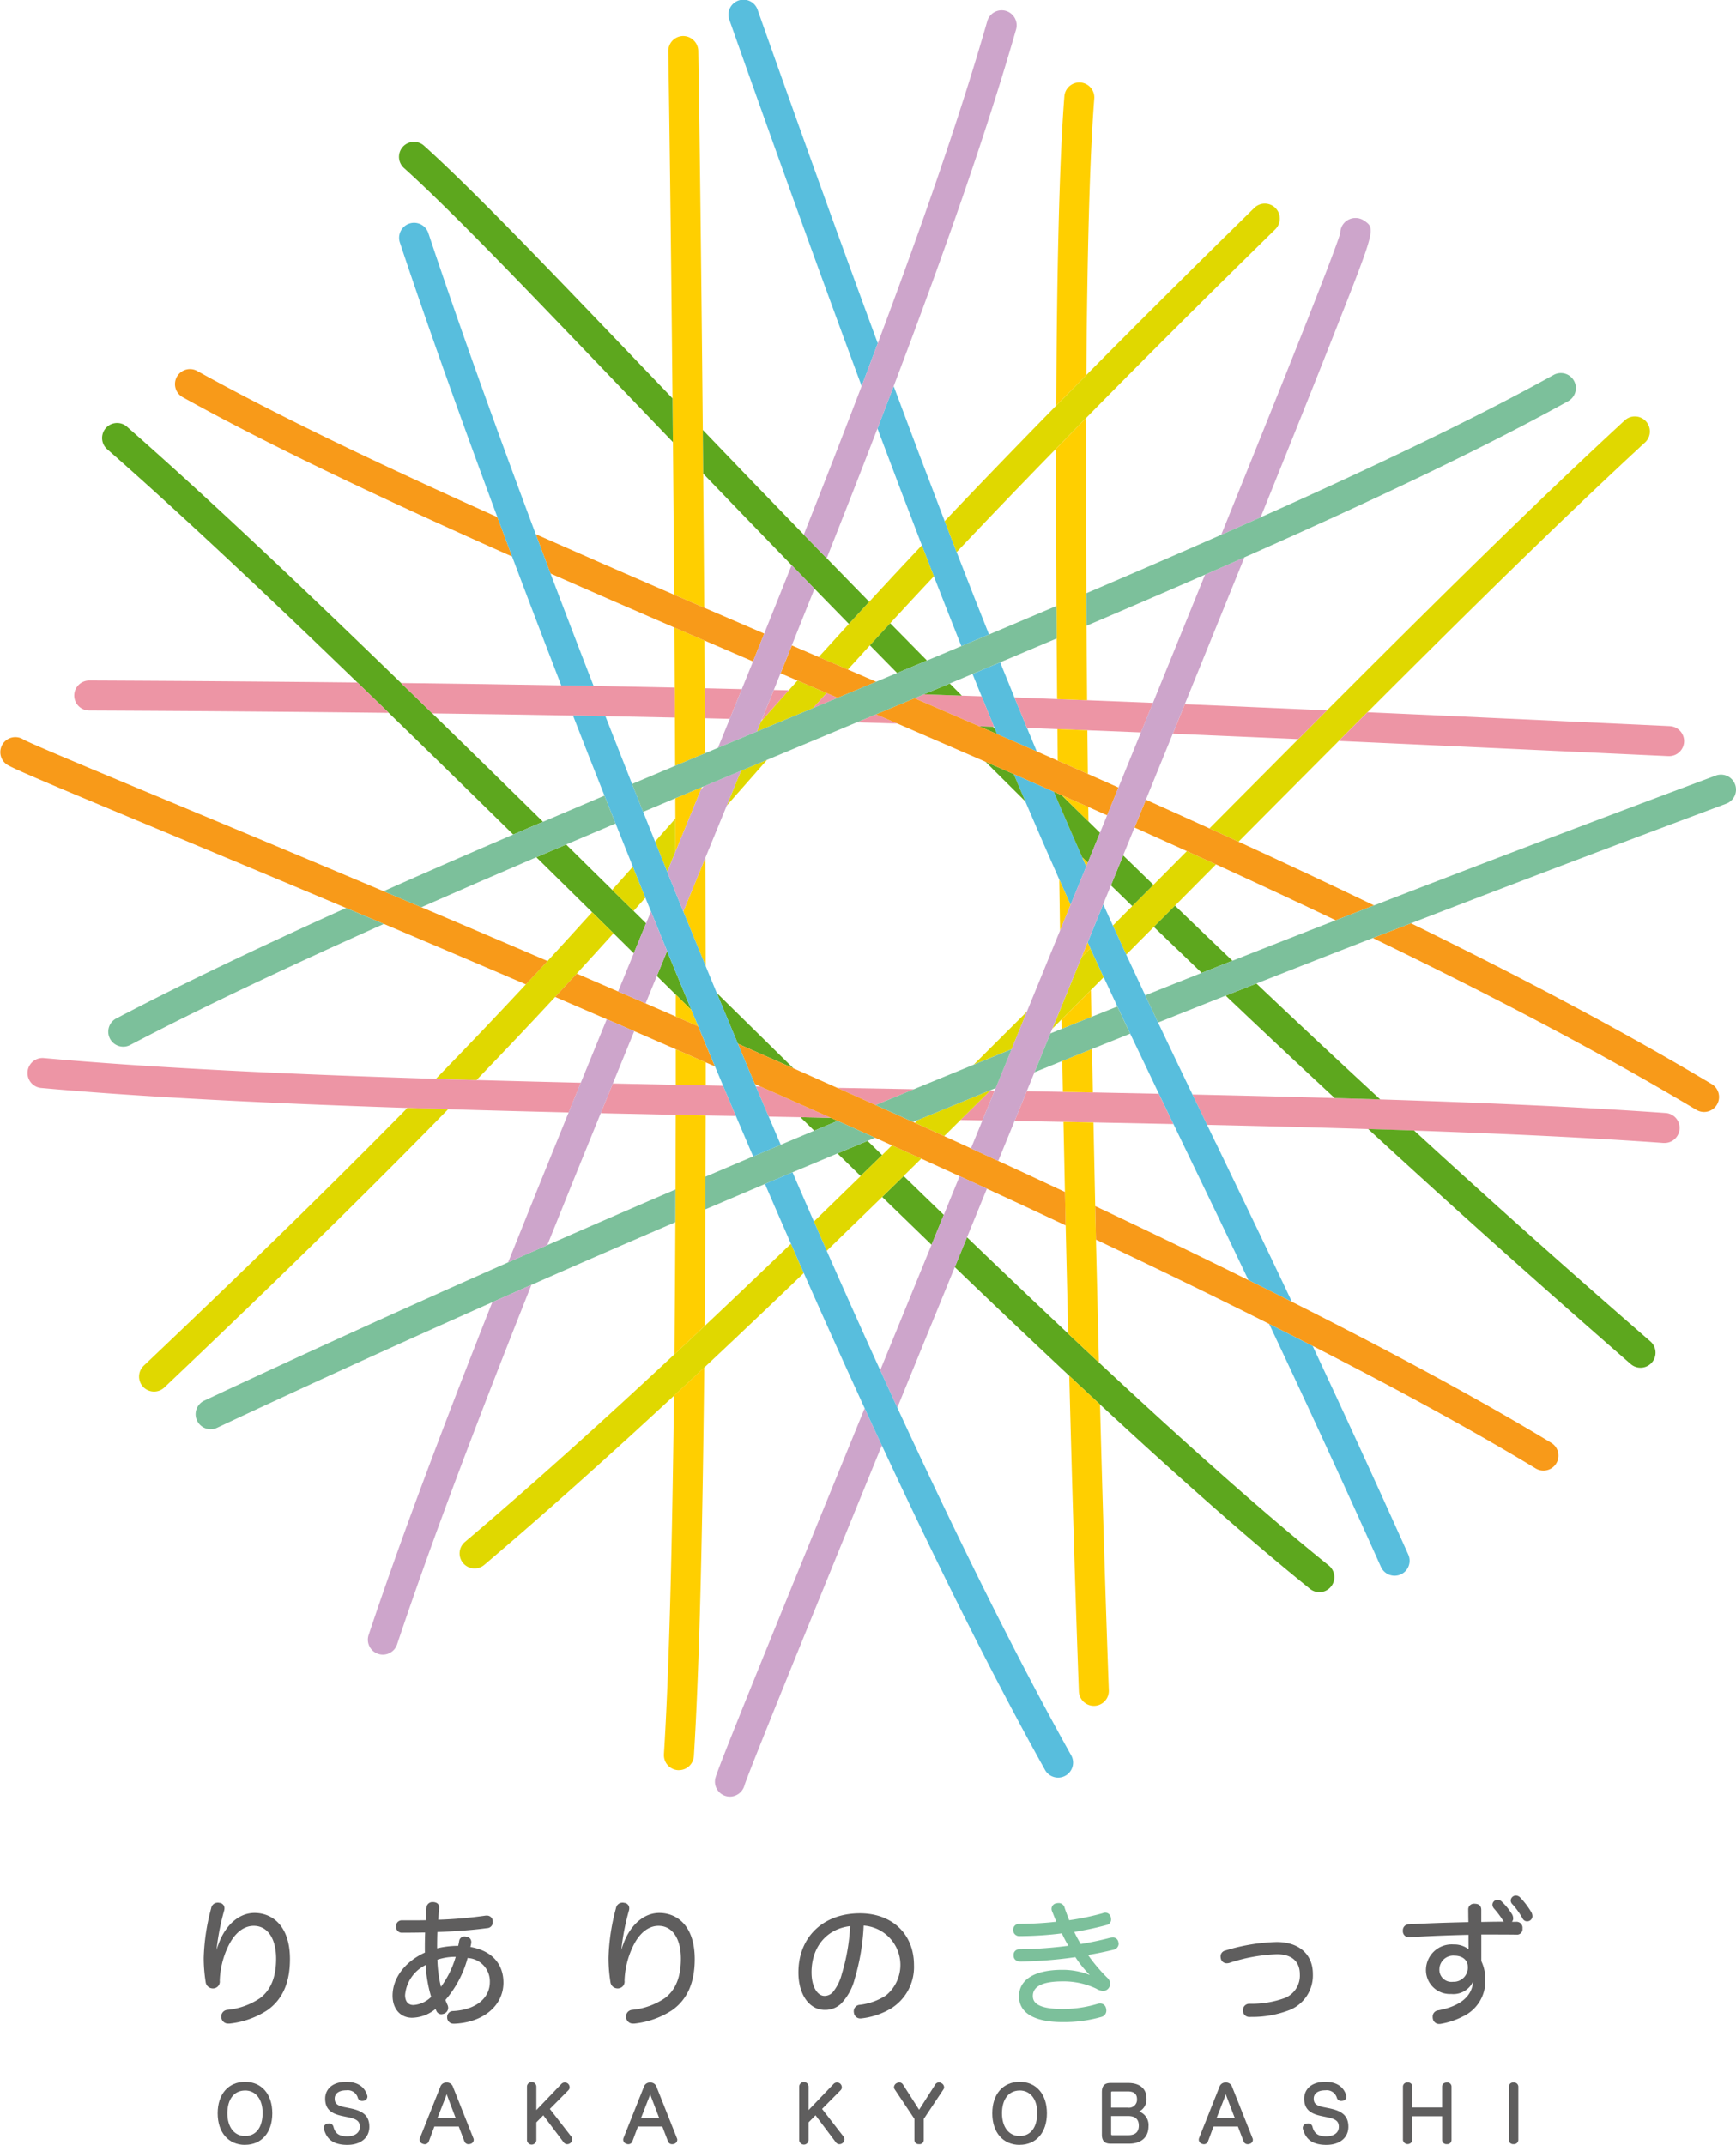 <svg xmlns="http://www.w3.org/2000/svg" xmlns:xlink="http://www.w3.org/1999/xlink" width="259" height="320" viewBox="0 0 259 320"><defs><clipPath id="a"><rect width="259" height="320" fill="none"/></clipPath></defs><g clip-path="url(#a)"><path d="M76.95,101.122l-4.514-.081q1.029,1.007,2.054,2.011c1.167-.488,2.334-.98,3.5-1.465l-1.039-.465" transform="translate(46.983 65.639)" fill="#5da71e"/><path d="M75.789,105.055q1.734,1.693,3.459,3.372,1.6-1.561,3.2-3.128l-2.171-2.116c-1.494.622-2.986,1.244-4.488,1.872" transform="translate(49.158 67.031)" fill="#5da71e"/><path d="M79.833,109.486q3.709,3.6,7.368,7.133c.6-1.465,1.208-2.954,1.825-4.457q-2.98-2.878-5.993-5.805c-1.067,1.048-2.133,2.087-3.2,3.129" transform="translate(51.781 69.093)" fill="#5da71e"/><path d="M68.019,97.388q4.122,1.814,8.278,3.657-5.705-5.6-11.438-11.247,1.573,3.8,3.16,7.59" transform="translate(42.068 58.335)" fill="#5da71e"/><path d="M142.263,160.916c-9.849-7.936-21.567-18.4-34.355-30.333q-2.268-2.118-4.581-4.3c-4.906-4.621-9.954-9.434-15.1-14.385q-.915,2.232-1.823,4.454c5.844,5.615,11.555,11.046,17.081,16.216q2.315,2.168,4.585,4.271c11.616,10.765,22.284,20.223,31.388,27.559a2.237,2.237,0,0,0,2.8-3.486" transform="translate(56.043 72.695)" fill="#5da71e"/><path d="M58.534,81.608q-2.349-2.286-4.664-4.533c-15.243-14.782-29.218-28-40.963-38.3A2.237,2.237,0,0,0,9.96,42.136C20.76,51.61,33.489,63.6,47.358,77q2.32,2.239,4.675,4.528C58.051,87.37,64.258,93.447,70.6,99.681q2.213-.95,4.443-1.905-8.43-8.289-16.512-16.168" transform="translate(5.966 24.826)" fill="#5da71e"/><path d="M59.854,83.146q-3.457-3.407-6.871-6.768-2.231.953-4.448,1.9,4.132,4.066,8.324,8.2,1.59,1.566,3.19,3.144c.928.914,1.851,1.824,2.781,2.742.082.081.165.162.246.242l1.752-4.268c.028-.068.056-.137.084-.206l-1.868-1.841-3.19-3.144" transform="translate(31.48 49.617)" fill="#5da71e"/><path d="M60.971,86.016q-.764,1.863-1.528,3.722l2.827,2.786L64.6,94.818q-1.172-2.828-2.333-5.653c-.432-1.049-.867-2.1-1.3-3.149" transform="translate(38.555 55.878)" fill="#5da71e"/><path d="M75.771,98.387q2.856,1.277,5.716,2.565,2.869-1.193,5.716-2.366l-.645-.01q-5.384-.094-10.787-.19" transform="translate(49.146 63.915)" fill="#ed95a5"/><path d="M86.917,103.027c1.1.02,2.188.04,3.282.058q.905-2.21,1.818-4.442l-.658-.013q-2.218,2.2-4.443,4.4" transform="translate(56.375 64.072)" fill="#ed95a5"/><path d="M103.493,98.873c-1.489-.026-2.974-.058-4.473-.086q-2.681-.047-5.386-.1c-.607,1.488-1.212,2.964-1.817,4.444q3.665.067,7.29.135c1.5.026,2.986.054,4.474.082,4.014.079,8,.157,11.926.241q-1.1-2.276-2.175-4.52-4.874-.1-9.841-.2" transform="translate(59.554 64.111)" fill="#ed95a5"/><path d="M178.507,101.748c-12.485-.891-26.9-1.529-42.575-2.027q-3.363-.106-6.805-.2c-6.87-.2-13.957-.373-21.214-.531q1.078,2.239,2.179,4.525c8.263.185,16.306.391,24.035.63q3.467.106,6.852.224c13.622.47,26.175,1.061,37.212,1.848.053,0,.107,0,.16,0a2.237,2.237,0,0,0,.157-4.469" transform="translate(69.993 64.304)" fill="#ed95a5"/><path d="M63.443,98.8C41.365,98.11,21.117,97.16,4.9,95.694a2.239,2.239,0,0,0-.4,4.459c15.3,1.382,34.143,2.308,54.7,2.984,2.008.066,4.037.13,6.077.191,5.882.178,11.885.337,17.97.483q.9-2.207,1.809-4.433-7.879-.186-15.551-.4-3.049-.087-6.055-.18" transform="translate(1.595 62.159)" fill="#ed95a5"/><path d="M70.034,98.28l-4.471-.089q-4.718-.1-9.392-.2c-.608,1.488-1.207,2.959-1.809,4.436q5.562.126,11.194.241,2.231.045,4.469.089t4.5.087q-.957-2.254-1.907-4.512-1.293-.027-2.585-.051" transform="translate(35.26 63.657)" fill="#ed95a5"/><path d="M69.075,98.266l-.674-.013q.955,2.262,1.916,4.512l4.736.087,4.514.081q-4.068-1.821-8.121-3.618-1.187-.527-2.371-1.049" transform="translate(44.366 63.828)" fill="#ed95a5"/><path d="M93.763,97.092l2.288-5.6Q92.1,95.44,88.126,99.389q2.831-1.158,5.637-2.3" transform="translate(57.159 59.438)" fill="#e0d800"/><path d="M100.892,85.76l-1.274,1.278q-1.521,3.727-3.048,7.456-.665,1.631-1.332,3.256L96.6,96.387q2.2-2.2,4.394-4.4l1.894-1.9q-1-2.148-2-4.329l0,0" transform="translate(61.772 55.712)" fill="#e0d800"/><path d="M106.761,82l-3.155,3.172c-.964.97-1.924,1.935-2.893,2.908q1,2.19,1.993,4.339c1.38-1.386,2.748-2.76,4.117-4.137,1.053-1.057,2.11-2.12,3.157-3.172q3.081-3.1,6.116-6.155-2.169-.992-4.342-1.978L106.761,82" transform="translate(65.323 50.007)" fill="#e0d800"/><path d="M174.566,38.385a2.235,2.235,0,0,0-3.16-.13c-12.782,11.778-28.023,26.828-44.428,43.262q-2.127,2.13-4.277,4.291-6.528,6.552-13.25,13.322c1.449.658,2.89,1.323,4.334,1.984,5.065-5.1,10.066-10.129,14.963-15.038q2.154-2.16,4.281-4.286c15.269-15.272,29.434-29.21,41.407-40.243a2.24,2.24,0,0,0,.13-3.162" transform="translate(70.991 24.467)" fill="#e0d800"/><path d="M78.15,124.751q-2.263,2.133-4.509,4.231c-10.8,10.091-21.328,19.578-31.259,28a2.237,2.237,0,0,0,2.892,3.415c9.029-7.654,18.54-16.185,28.3-25.236,1.5-1.392,3-2.788,4.517-4.2q7.354-6.889,14.849-14.1c-.64-1.45-1.279-2.91-1.917-4.368q-6.479,6.241-12.874,12.268" transform="translate(26.977 73.072)" fill="#e0d800"/><path d="M83.832,105.038q-1.6,1.569-3.2,3.128-3.494,3.415-6.977,6.785c.638,1.46,1.274,2.923,1.914,4.373q4.127-3.991,8.271-8.037,1.6-1.564,3.2-3.128,1.318-1.294,2.634-2.592-2.181-.992-4.366-1.981-.739.725-1.477,1.452" transform="translate(47.773 67.292)" fill="#e0d800"/><path d="M83.5,102.921l-.284.117c-.139.137-.277.272-.415.407q2.184.992,4.366,1.983c.809-.8,1.617-1.6,2.427-2.4q2.221-2.2,4.443-4.4l-.1,0q-5.178,2.118-10.439,4.292" transform="translate(53.703 64.072)" fill="#e0d800"/><path d="M61.16,93.225c1.113.485,2.219.967,3.337,1.457q-.5-1.212-1.009-2.427-1.165-1.146-2.329-2.295,0,1.633,0,3.265" transform="translate(39.668 58.441)" fill="#ffcf00"/><path d="M61.16,94.9q0,2.658,0,5.3l4.471.089q0-1.712,0-3.433-2.24-.982-4.469-1.958" transform="translate(39.666 61.648)" fill="#ffcf00"/><path d="M65.183,93.786c-.007-5.412-.018-10.836-.036-16.236q-1.654,4.038-3.309,8.065,1.659,4.08,3.345,8.171" transform="translate(40.109 50.379)" fill="#ffcf00"/><path d="M60.087,181.383a2.236,2.236,0,0,0,2.09,2.374q.072,0,.143,0a2.237,2.237,0,0,0,2.231-2.1c.819-12.9,1.3-33.674,1.548-57.988-1.513,1.417-3.015,2.813-4.517,4.2-.26,22.385-.729,41.416-1.5,53.5" transform="translate(38.97 80.345)" fill="#ffcf00"/><path d="M61.171,63.846c.066,7.244.127,14.876.183,22.771q2.231.965,4.486,1.937c-.048-6.884-.1-13.585-.155-20.008-.02-2.209-.038-4.376-.058-6.518-.242-26.383-.521-47.367-.676-56.569a2.268,2.268,0,0,0-2.273-2.2,2.24,2.24,0,0,0-2.2,2.276c.145,8.636.4,27.663.631,51.784.021,2.14.041,4.31.061,6.528" transform="translate(39.227 2.116)" fill="#ffcf00"/><path d="M61.085,65.712q.012,2.229.025,4.477.02,3.578.036,7.194l4.463-1.871q-.012-2.623-.026-5.223-.012-2.247-.025-4.479-.02-3.588-.045-7.121l-4.484-1.937q.03,4.434.056,8.959" transform="translate(39.584 36.868)" fill="#ffcf00"/><path d="M65.083,71.186l-3.97,1.668q.007,1.512.012,3.027.01,2.46.018,4.927,1.9-4.63,3.792-9.258l.148-.365" transform="translate(39.639 46.244)" fill="#ffcf00"/><path d="M61.2,111.965q-.01,2.455-.021,4.883c-.033,6.754-.081,13.344-.142,19.708q2.245-2.1,4.509-4.231c.048-5.653.086-11.468.112-17.4q.012-2.425.02-4.875.017-4.533.026-9.136-2.24-.045-4.471-.091-.012,5.617-.033,11.14" transform="translate(39.586 65.499)" fill="#ffcf00"/><path d="M135.593,154.107c-5.287-11.787-9.979-21.973-14.251-31.086q-3.2-1.633-6.491-3.288c4.9,10.391,10.358,22.156,16.661,36.206a2.237,2.237,0,1,0,4.08-1.833" transform="translate(74.494 77.783)" fill="#58bedd"/><path d="M70.278,1.491a2.237,2.237,0,1,0-4.217,1.491C73.547,24.166,80.033,42.1,85.786,57.6c.819-2.151,1.616-4.268,2.409-6.379-5.3-14.347-11.2-30.728-17.917-49.725" transform="translate(42.764 0)" fill="#58bedd"/><path d="M98.379,74.191c-.223-.516-.443-1.034-.668-1.557q-2.987-1.316-5.971-2.625.868,2.064,1.719,4.056c1.736,4.075,3.421,7.943,5.074,11.673q.848,1.913,1.687,3.779,1.172-2.87,2.341-5.734-.294-.668-.593-1.341c-1.177-2.667-2.371-5.411-3.589-8.251" transform="translate(59.504 45.48)" fill="#58bedd"/><path d="M96.137,69.7q-.922-2.229-1.871-4.546-1.049-2.566-2.13-5.251-2.06.866-4.125,1.734c.455,1.128.905,2.245,1.352,3.34q.942,2.319,1.858,4.545c.041.1.082.2.124.3.109.266.218.528.328.792l.824.361c1.7.741,3.393,1.476,5.1,2.224q-.722-1.722-1.456-3.5" transform="translate(57.085 38.912)" fill="#58bedd"/><path d="M91.222,59.684c-.589-1.514-1.182-3.05-1.785-4.622-2.394-6.226-4.923-12.917-7.61-20.137-.791,2.083-1.6,4.2-2.419,6.313,2.323,6.2,4.524,11.986,6.622,17.427q.91,2.356,1.794,4.627,2.117,5.434,4.1,10.412,2.065-.869,4.125-1.735-2.327-5.832-4.829-12.285" transform="translate(51.505 22.688)" fill="#58bedd"/><path d="M117.552,117.4q-.66-1.368-1.307-2.714-1.1-2.284-2.179-4.525c-1.744-3.626-3.447-7.181-5.132-10.736q-.959-2.024-1.914-4.055-1.417-3.014-2.831-6.071-.994-2.15-1.993-4.339-.72-1.576-1.443-3.179L98.8,86.569c-.122.3-.246.605-.369.907.132.289.264.581.4.868l0,0v.007q1,2.182,2,4.327,1.019,2.19,2.036,4.358.955,2.029,1.912,4.053c1.41,2.976,2.832,5.95,4.28,8.966q1.076,2.242,2.175,4.522,1.135,2.358,2.3,4.769c2.8,5.8,5.732,11.887,8.884,18.509q3.287,1.628,6.489,3.24c-4.107-8.684-7.833-16.411-11.344-23.694" transform="translate(63.84 53.128)" fill="#58bedd"/><path d="M55.4,81.843l3.19,3.144q.888-.99,1.761-1.97c-.626-1.551-1.246-3.09-1.866-4.634Q56.96,80.1,55.4,81.843" transform="translate(35.934 50.921)" fill="#e0d800"/><path d="M59.281,77.471q.9,2.249,1.813,4.505.618-1.507,1.236-3.017-.007-2.467-.016-4.927-1.513,1.717-3.033,3.439" transform="translate(38.45 48.093)" fill="#e0d800"/><path d="M65.769,75.547c1.982-2.253,3.978-4.522,6.017-6.828l-3.894,1.627q-1.061,2.6-2.123,5.2" transform="translate(42.658 44.642)" fill="#e0d800"/><path d="M13.3,138.633a2.237,2.237,0,1,0,3.076,3.248c17.708-16.795,31.244-30.149,42.312-41.488-2.039-.061-4.07-.125-6.078-.191C42.124,110.867,29.456,123.313,13.3,138.633" transform="translate(8.175 65.094)" fill="#e0d800"/><path d="M134.849,19.085a2.232,2.232,0,0,0-3.162-.031c-9.405,9.225-17.675,17.463-25.061,24.937-1.532,1.551-3.038,3.078-4.5,4.563C95.982,54.822,90.49,60.518,85.49,65.789c.605,1.57,1.2,3.106,1.785,4.622,4.5-4.759,9.4-9.865,14.834-15.436,1.452-1.488,2.953-3.019,4.481-4.574,8.164-8.3,17.451-17.582,28.228-28.153a2.239,2.239,0,0,0,.031-3.164" transform="translate(55.45 11.961)" fill="#e0d800"/><path d="M81.623,57.744q-1.546,1.675-3.032,3.3-2.317,2.531-4.5,4.944l4.346,1.869c1.075-1.186,2.168-2.387,3.291-3.613q1.481-1.621,3.032-3.3,3.113-3.378,6.512-7-.885-2.269-1.794-4.626c-2.765,2.936-5.371,5.736-7.856,8.428" transform="translate(48.057 32.037)" fill="#e0d800"/><path d="M74.554,61.549l-1.309,1.46q-1.991,2.225-3.9,4.376c-.076.084-.15.168-.226.254-.206.506-.411,1.011-.617,1.519l4.042-1.691q2.169-.9,4.333-1.808,1-1.114,2.016-2.245l-.618-.266-3.721-1.6" transform="translate(44.431 39.984)" fill="#e0d800"/><path d="M56.1,89.788q-1.58,1.712-3.231,3.482c-4.085,4.381-8.5,9.03-13.421,14.089q3,.094,6.054.18c4.248-4.4,8.123-8.5,11.735-12.392q1.647-1.772,3.22-3.486,2.834-3.081,5.483-6.018-1.6-1.574-3.19-3.144c-2.135,2.364-4.339,4.784-6.649,7.288" transform="translate(25.588 53.594)" fill="#e0d800"/><path d="M68.939,66.83l.12,0q1.914-2.155,3.9-4.376L70.739,62.4c-.6,1.473-1.2,2.954-1.8,4.431" transform="translate(44.715 40.536)" fill="#ed95a5"/><path d="M8.969,61.546h-.01a2.237,2.237,0,0,0-.012,4.474c16.292.074,31.037.195,44.694.351q-2.359-2.289-4.675-4.527c-12.337-.134-25.555-.234-40-.3" transform="translate(4.36 39.982)" fill="#ed95a5"/><path d="M63.8,66.722l3.708.089q.9-2.22,1.8-4.434c-1.832-.045-3.671-.089-5.533-.132q.012,2.229.025,4.477" transform="translate(41.366 40.436)" fill="#ed95a5"/><path d="M73.582,64.925q.5-.208,1-.419l2.669-1.113L75.6,62.68q-1.021,1.133-2.016,2.245" transform="translate(47.726 40.719)" fill="#ed95a5"/><path d="M170.538,66.488l-16.648-.77c-10-.462-19.416-.9-28.453-1.3q-2.129,2.123-4.281,4.284c10.276.464,21.013.958,32.529,1.493l16.648.769c.035,0,.069,0,.1,0a2.237,2.237,0,0,0,.1-4.472" transform="translate(78.583 41.845)" fill="#ed95a5"/><path d="M106.133,68.093c6.121.256,12.341.525,18.72.807q2.151-2.158,4.276-4.289c-7.264-.325-14.292-.632-21.2-.922q-.89,2.185-1.794,4.4" transform="translate(68.839 41.374)" fill="#ed95a5"/><path d="M77.553,65.791q3.027.089,6.024.185L80.4,64.605q-1.422.594-2.842,1.186" transform="translate(50.302 41.969)" fill="#ed95a5"/><path d="M98.172,63.319q-3.185-.121-6.367-.238.947,2.321,1.871,4.548,2.268.084,4.539.17,2.233.084,4.471.172,3.979.156,7.989.32.9-2.215,1.8-4.406-4.943-.2-9.827-.394-2.238-.087-4.471-.172" transform="translate(59.546 40.979)" fill="#ed95a5"/><path d="M89.819,62.988q-2.829-.1-5.671-.19c-.195.081-.389.162-.582.244l-.808.337,2,.866q3.808,1.648,7.641,3.312,1.021.035,2.046.071c.059,0,.12,0,.18.007q-.917-2.229-1.86-4.545c-.983-.033-1.965-.069-2.949-.1" transform="translate(53.678 40.795)" fill="#ed95a5"/><path d="M65.023,62.208c-1.6-.03-3.2-.059-4.83-.087-7.612-.132-15.556-.249-23.9-.348l4.664,4.533c7.282.094,14.262.2,20.985.322l4.832.089q5.282.1,10.375.213-.01-2.247-.025-4.477-5.928-.129-12.1-.244" transform="translate(23.542 40.129)" fill="#ed95a5"/><path d="M165.928,133.8q-18.45-16.027-35.262-31.47-3.383-.119-6.853-.224Q142.385,119.223,163,137.184a2.237,2.237,0,0,0,2.931-3.38" transform="translate(80.306 66.334)" fill="#5da71e"/><path d="M81.755,56.364c-1.029,1.115-2.044,2.219-3.032,3.3q2.01,2.046,4.065,4.129l4.451-1.864q-2.782-2.811-5.485-5.563" transform="translate(51.061 36.616)" fill="#5da71e"/><path d="M115.507,88.951c-1.525.6-3.05,1.2-4.591,1.81q7.913,7.522,16.262,15.274,3.44.1,6.805.206-9.513-8.784-18.476-17.29" transform="translate(71.941 57.785)" fill="#5da71e"/><path d="M89.179,68.892q2.928,2.92,5.94,5.9Q94.268,72.8,93.4,70.735q-2.114-.925-4.222-1.843" transform="translate(57.842 44.754)" fill="#5da71e"/><path d="M107.574,81.908c-1.045,1.052-2.1,2.115-3.155,3.172q3.526,3.4,7.142,6.857,2.3-.913,4.581-1.811-4.355-4.152-8.568-8.218" transform="translate(67.727 53.21)" fill="#5da71e"/><path d="M72.44,46.428c-14.8-15.455-25.492-26.622-32.6-33.024a2.237,2.237,0,0,0-2.994,3.326c6.98,6.292,17.627,17.409,32.361,32.795,2.491,2.6,5.088,5.312,7.767,8.1-.021-2.217-.041-4.388-.061-6.529-1.52-1.585-3.02-3.152-4.476-4.672" transform="translate(23.422 8.333)" fill="#5da71e"/><path d="M83.6,63.437q2.844.094,5.671.19l-1.8-1.811q-1.934.812-3.871,1.622" transform="translate(54.224 40.157)" fill="#5da71e"/><path d="M100.535,81.833c1.053,1.024,2.118,2.057,3.183,3.09,1.053-1.057,2.11-2.12,3.157-3.172q-2.278-2.2-4.516-4.386-.91,2.229-1.825,4.469" transform="translate(65.208 50.258)" fill="#5da71e"/><path d="M90.956,66.057l-.3-.3q-1.021-.037-2.046-.071c.89.386,1.785.779,2.677,1.168-.109-.266-.218-.526-.328-.793" transform="translate(57.471 42.67)" fill="#5da71e"/><path d="M96.553,72.124l-.539-.238-.651-.287q.334.784.666,1.557c1.218,2.841,2.414,5.584,3.589,8.251.272.264.546.531.818.8.058-.145.117-.289.176-.434l1.649-4.038c-.579-.566-1.151-1.128-1.724-1.691-1.337-1.313-2.669-2.621-3.983-3.918" transform="translate(61.853 46.513)" fill="#5da71e"/><path d="M78.668,54.508Q70.7,46.295,63.6,38.884c.02,2.141.04,4.309.058,6.518q6.284,6.535,13.2,13.666,1.689,1.74,3.413,3.51,2.52,2.583,5.122,5.241,1.484-1.621,3.033-3.3-3.232-3.3-6.341-6.495-1.726-1.774-3.419-3.519" transform="translate(41.252 25.26)" fill="#5da71e"/><path d="M100.46,89.537q-2.189,2.195-4.4,4.4.015.7.026,1.4,2.226-.9,4.438-1.79-.035-2-.069-4.007" transform="translate(62.309 58.166)" fill="#ffcf00"/><path d="M101.351,128.7q-2.27-2.1-4.585-4.271c.463,18.016.961,34.266,1.433,47.085a2.238,2.238,0,0,0,2.234,2.154c.028,0,.056,0,.084,0a2.235,2.235,0,0,0,2.151-2.318c-.434-11.757-.887-26.4-1.317-42.65" transform="translate(62.763 80.835)" fill="#ffcf00"/><path d="M100.164,66.114q-2.238-.087-4.471-.172.025,2.343.049,4.7,2.245.987,4.492,1.98-.04-3.274-.071-6.513" transform="translate(62.067 42.838)" fill="#ffcf00"/><path d="M100.572,94.868c-1.471.592-2.956,1.194-4.438,1.793q.044,2.309.087,4.607l4.474.086q-.064-3.234-.124-6.486" transform="translate(62.354 61.629)" fill="#ffcf00"/><path d="M98.771,85.234q-.438,1.071-.877,2.146.638-.641,1.274-1.278c-.132-.287-.265-.579-.4-.868" transform="translate(63.495 55.37)" fill="#ffcf00"/><path d="M98.76,78.343l-.816-.8c.2.449.4.9.593,1.341l.223-.544" transform="translate(63.527 50.376)" fill="#ffcf00"/><path d="M95.861,79.543q.054,3.808.115,7.628.786-1.925,1.571-3.849-.838-1.868-1.687-3.779" transform="translate(62.176 51.673)" fill="#ffcf00"/><path d="M101.258,9.883a2.237,2.237,0,1,0-4.46-.35c-.75,9.591-1.118,26.008-1.213,46.127,1.456-1.485,2.963-3.014,4.494-4.563.127-17.887.493-32.433,1.179-41.214" transform="translate(61.997 4.855)" fill="#ffcf00"/><path d="M100.04,73.663q-1.978-.876-3.955-1.745c1.314,1.295,2.646,2.6,3.983,3.918-.01-.724-.02-1.45-.028-2.173" transform="translate(62.322 46.72)" fill="#ffcf00"/><path d="M101.088,119.036q-.057-2.489-.112-5-.134-6.181-.262-12.484l-4.473-.086q.1,5.261.216,10.45.054,2.507.11,4.99c.122,5.492.249,10.894.379,16.166q2.312,2.178,4.581,4.294c-.152-5.944-.3-12.074-.44-18.327" transform="translate(62.423 65.913)" fill="#ffcf00"/><path d="M100.113,68.8q-.017-2.445-.03-4.853c-.048-9.169-.061-17.953-.028-26.143-1.528,1.556-3.03,3.086-4.481,4.574-.015,7.44,0,15.307.051,23.468q.015,2.408.031,4.848.032,4.474.074,9.047,2.233.084,4.471.172-.052-5.624-.089-11.112" transform="translate(61.987 24.559)" fill="#ffcf00"/><path d="M167.182,144.416c-10.765-6.523-24.055-13.667-38.731-21.059q-3.2-1.613-6.491-3.24c-7.364-3.647-15.012-7.338-22.846-11.034q.054,2.512.11,5c8.917,4.223,17.6,8.433,25.835,12.569q3.3,1.653,6.492,3.288c12.543,6.414,23.9,12.6,33.313,18.3a2.237,2.237,0,0,0,2.316-3.827" transform="translate(64.286 70.863)" fill="#f89a19"/><path d="M105.623,111.875l-4.069-1.867c-1.334-.61-2.664-1.224-4-1.831q-2.181-.995-4.367-1.983c-.091-.041-.181-.084-.272-.124-.32-.145-.638-.29-.958-.434q-2.32-1.052-4.638-2.093-2.859-1.287-5.714-2.567-3.282-1.462-6.553-2.918Q70.9,96.212,66.777,94.4q.643,1.537,1.291,3.067.618,1.472,1.238,2.94.41.183.823.365l2.371,1.048q4.053,1.8,8.121,3.619l1.039.464c.866.388,1.733.78,2.6,1.17q1.5.675,3,1.348,1.256.569,2.514,1.138,2.186.985,4.366,1.98,2.869,1.3,5.724,2.615,2.035.938,4.067,1.871,5.923,2.729,11.751,5.472-.054-2.487-.109-4.99-4.943-2.319-9.946-4.627" transform="translate(43.312 61.324)" fill="#f89a19"/><path d="M71.578,95.919c-1.119-.49-2.224-.972-3.337-1.457-1.507-.657-3.012-1.315-4.506-1.963-1.377-.6-2.74-1.189-4.105-1.78q-3.111-1.349-6.171-2.666-1.578,1.717-3.22,3.484,3.806,1.638,7.692,3.322c1.365.591,2.728,1.181,4.105,1.78q3.081,1.339,6.2,2.7,2.228.972,4.471,1.958c.455.2.91.4,1.367.6q-.685-1.631-1.367-3.26-.566-1.363-1.133-2.724" transform="translate(32.586 57.202)" fill="#f89a19"/><path d="M57.217,89.665C44.808,84.425,33.81,79.839,25.043,76.181c-11.5-4.8-20.591-8.586-21.567-9.157A2.238,2.238,0,0,0,1,70.751c.969.643,6.492,2.959,22.325,9.563,7.837,3.268,17.487,7.293,28.308,11.853l5.633,2.379c6.713,2.837,13.815,5.858,21.195,9.023q1.647-1.769,3.231-3.484c-6.5-2.791-12.81-5.48-18.824-8.029q-2.869-1.217-5.65-2.39" transform="translate(0 43.296)" fill="#f89a19"/><path d="M174.8,107.494c-13.553-8.11-28.813-16.133-44.875-23.991q-2.819,1.086-5.688,2.2c17.333,8.387,33.788,16.966,48.266,25.63a2.237,2.237,0,0,0,2.3-3.84" transform="translate(80.579 54.246)" fill="#f89a19"/><path d="M19.181,33.675a2.237,2.237,0,1,0-2.171,3.911C30.3,44.977,47.267,52.953,66.117,61.338q-1.115-2.974-2.2-5.881c-17.136-7.682-32.53-15-44.738-21.782" transform="translate(10.286 21.693)" fill="#f89a19"/><path d="M80.676,61.969q-2.184-.938-4.346-1.867c-.833-.36-1.677-.723-2.506-1.077-.5-.219-1.006-.434-1.508-.65-.557,1.382-1.114,2.763-1.675,4.152l1.418.609,1.108.475c1.233.531,2.48,1.067,3.721,1.6l.618.267,1.657.711,2.043-.853q1.85-.77,3.7-1.544-2.122-.916-4.23-1.823" transform="translate(45.818 37.921)" fill="#f89a19"/><path d="M69.134,57.347c-7.068-3.058-13.97-6.071-20.652-9.033.727,1.94,1.459,3.89,2.207,5.868,6.009,2.649,12.185,5.335,18.478,8.055,1.492.643,2.982,1.288,4.484,1.937L80.9,67.295q.841-2.081,1.675-4.152-4.511-1.94-8.957-3.858-2.25-.97-4.486-1.937" transform="translate(31.446 31.386)" fill="#f89a19"/><path d="M118.182,78.594c-1.444-.663-2.885-1.326-4.334-1.986q-4.731-2.153-9.484-4.279c-.561,1.372-1.126,2.76-1.691,4.146q3.912,1.752,7.809,3.522,2.174.987,4.342,1.978,9.024,4.13,17.863,8.337,2.883-1.121,5.721-2.22-9.963-4.8-20.225-9.5" transform="translate(66.594 46.987)" fill="#f89a19"/><path d="M106.391,72.46c-1.045-.46-2.09-.924-3.134-1.381q-2.552-1.118-5.1-2.224l-.824-.36c-.892-.389-1.787-.782-2.677-1.168q-3.835-1.668-7.641-3.311c-.668-.289-1.335-.579-2-.866l-5.74,2.4,3.182,1.371q6.531,2.821,13.144,5.7,2.109.918,4.222,1.843,2.982,1.3,5.971,2.623l.653.289.539.238q1.976.871,3.953,1.745,1.41.624,2.817,1.255.848-2.081,1.691-4.146-2.285-1.017-4.568-2.029-2.245-.995-4.491-1.98" transform="translate(51.419 41.025)" fill="#f89a19"/><path d="M64.773,182.517a2.228,2.228,0,0,0,2.158,2.789,2.263,2.263,0,0,0,2.161-1.628c.488-1.673,9.193-23.075,20.51-50.769-.854-1.834-1.708-3.677-2.565-5.544C73.023,161.646,65.2,180.892,64.773,182.517" transform="translate(41.964 82.74)" fill="#cda5cb"/><path d="M131.837,20.11a2.294,2.294,0,0,0-2.831.2,2.23,2.23,0,0,0-.724,1.66c-.92,3.106-8.034,20.96-17.767,45.008q2.975-1.311,5.882-2.61c4.783-11.834,8.434-20.955,11.1-27.724,6.047-15.347,6.047-15.347,4.337-16.538" transform="translate(71.682 12.807)" fill="#cda5cb"/><path d="M89.4,111.516l-.26.637-1.825,4.457q-4.07,9.947-7.658,18.722c.851,1.867,1.7,3.735,2.552,5.576,2.756-6.744,5.638-13.788,8.573-20.959q.91-2.22,1.823-4.454.467-1.141.935-2.283c.673-1.643,1.352-3.306,2.034-4.97q-2.03-.935-4.069-1.869-1.063,2.6-2.105,5.144" transform="translate(51.666 69.102)" fill="#cda5cb"/><path d="M115.02,72.12q-.89,2.187-1.8,4.406-1.657,4.073-3.35,8.222l-1.691,4.146q-.532,1.3-1.063,2.608l-1.649,4.038c-.059.145-.119.29-.178.434-.074.181-.148.363-.223.546q-1.167,2.86-2.341,5.732l-1.573,3.849-4.941,12.09-2.288,5.6q-1.041,2.541-2.071,5.061l-.3.736-.158.386q-.913,2.234-1.817,4.444l-1.71,4.175q2.038.933,4.069,1.867,1.214-2.964,2.438-5.957.908-2.217,1.817-4.442.579-1.415,1.159-2.834,1.182-2.888,2.367-5.787c.1-.239.2-.477.293-.716q.665-1.628,1.332-3.256,1.523-3.731,3.048-7.458.438-1.074.877-2.146.183-.453.369-.906.982-2.4,1.957-4.789c.384-.939.768-1.882,1.151-2.818.612-1.5,1.218-2.983,1.825-4.47q.853-2.088,1.7-4.16c.565-1.384,1.131-2.771,1.691-4.146q2.035-4.993,4.014-9.848.9-2.22,1.792-4.4c2.933-7.206,5.749-14.134,8.37-20.606.18-.444.353-.873.531-1.31q-2.911,1.287-5.876,2.583c-2.47,6.092-5.079,12.511-7.775,19.134" transform="translate(56.994 32.743)" fill="#cda5cb"/><path d="M102.113,92.576q-2.211.888-4.44,1.79l-1.683.68q-1.185,2.9-2.366,5.787,2.077-.844,4.138-1.676c1.482-.6,2.966-1.2,4.438-1.793q2.859-1.151,5.684-2.281-.959-2.027-1.912-4.055-1.921.77-3.859,1.549" transform="translate(60.726 59.134)" fill="#7cc09b"/><path d="M84.954,100.86q-2.851,1.175-5.716,2.366,2.32,1.044,4.636,2.092l.96.436.687-.285.284-.117q5.252-2.17,10.439-4.292l.168-.069c.247-.1.5-.2.744-.3l.3-.736q1.031-2.519,2.071-5.061-2.809,1.143-5.637,2.3Q89.45,99,84.954,100.86" transform="translate(51.395 61.642)" fill="#7cc09b"/><path d="M83.567,101.372c-1.162.485-2.331.977-3.5,1.465-1.665.7-3.329,1.4-5,2.1-1.367.576-2.742,1.16-4.113,1.74q-3.539,1.5-7.1,3.019-.01,2.447-.02,4.875,4.461-1.908,8.888-3.783c1.372-.581,2.748-1.166,4.115-1.742q3.363-1.418,6.7-2.814c1.5-.628,2.994-1.25,4.489-1.872q.566-.238,1.133-.472-1.5-.676-3-1.348c-.867-.389-1.734-.782-2.6-1.17" transform="translate(41.405 65.854)" fill="#7cc09b"/><path d="M64.321,118.454c-15.009,6.633-30.171,13.514-45.329,20.625a2.238,2.238,0,0,0,1.9,4.053c13.723-6.44,27.453-12.691,41.07-18.738q2.923-1.3,5.839-2.587,10.8-4.766,21.475-9.347.012-2.43.021-4.883-9.5,4.075-19.126,8.3-2.923,1.282-5.851,2.575" transform="translate(11.484 69.886)" fill="#7cc09b"/><path d="M191.638,71.511a2.241,2.241,0,0,0-2.878-1.313c-15.131,5.653-32.318,12.143-50.98,19.37q-2.836,1.1-5.719,2.22-7.562,2.942-15.411,6.036l-4.581,1.811q-4.179,1.655-8.429,3.352.955,2.032,1.914,4.055,5.089-2.032,10.085-4.007c1.541-.609,3.066-1.209,4.591-1.81q8.863-3.491,17.363-6.787c1.909-.741,3.81-1.476,5.688-2.2,17.15-6.62,32.98-12.593,47.046-17.847a2.241,2.241,0,0,0,1.312-2.88" transform="translate(67.221 45.511)" fill="#7cc09b"/><path d="M114.867,192.932c-8.058-14.433-16.888-32.277-25.895-51.8-.847-1.839-1.7-3.707-2.552-5.576q-3.981-8.74-7.979-17.818c-.638-1.45-1.276-2.913-1.914-4.373q-1.6-3.655-3.187-7.341c-1.367.576-2.742,1.16-4.113,1.74q1.931,4.481,3.873,8.913c.64,1.458,1.278,2.918,1.917,4.368,3.032,6.867,6.067,13.613,9.085,20.182q1.286,2.8,2.565,5.544c8.449,18.157,16.714,34.759,24.3,48.341a2.236,2.236,0,1,0,3.9-2.181" transform="translate(44.901 68.877)" fill="#58bedd"/><path d="M81.048,124.552q-.959-2.254-1.916-4.512l-.148-.351q-.621-1.467-1.238-2.94c-.43-1.023-.862-2.042-1.291-3.067q-1.59-3.793-3.16-7.59-.823-1.987-1.635-3.969-1.684-4.093-3.345-8.171-.574-1.41-1.147-2.821-.6-1.485-1.2-2.966c-.02-.046-.036-.091-.056-.137Q65,85.772,64.1,83.524q-.9-2.232-1.777-4.446-.831-2.083-1.655-4.159-2.02-5.1-3.98-10.116c-1.6-.03-3.2-.061-4.832-.089q2.3,5.914,4.694,11.945.823,2.074,1.655,4.16,1.281,3.209,2.582,6.443c.622,1.542,1.24,3.083,1.868,4.632.275.68.556,1.364.833,2.046q.841,2.071,1.687,4.144c.241.591.48,1.178.72,1.767q.645,1.574,1.3,3.151,1.162,2.826,2.333,5.652.5,1.215,1.011,2.427.566,1.361,1.133,2.722.683,1.633,1.367,3.261.606,1.443,1.213,2.884.952,2.257,1.907,4.512,1.283,3.021,2.572,6.033c1.372-.581,2.748-1.166,4.115-1.742q-.9-2.093-1.79-4.2" transform="translate(33.633 42.041)" fill="#58bedd"/><path d="M58.709,72.478c-.748-1.98-1.48-3.929-2.207-5.868-6.364-16.994-11.855-32.4-16.024-44.931A2.237,2.237,0,1,0,36.233,23.1c3.843,11.547,8.812,25.546,14.546,40.964q1.083,2.91,2.2,5.883,3.509,9.341,7.328,19.218c1.627.028,3.233.058,4.832.087-2.214-5.7-4.366-11.313-6.43-16.768" transform="translate(23.427 13.089)" fill="#58bedd"/><path d="M33.406,168.429a2.237,2.237,0,1,0,4.244,1.417c5.2-15.579,12.155-33.834,20.042-53.643q-2.916,1.287-5.839,2.588c-7.219,18.245-13.585,35.084-18.446,49.637" transform="translate(21.593 75.489)" fill="#cda5cb"/><path d="M65.83,72.034l-.42.478q-1.892,4.627-3.792,9.258l-1.236,3.017.054.137q.6,1.482,1.2,2.966.571,1.41,1.147,2.821,1.654-4.028,3.309-8.065,1.588-3.87,3.172-7.74,1.063-2.6,2.123-5.2L66.052,71.94l-.223.094" transform="translate(39.164 45.282)" fill="#cda5cb"/><path d="M60.837,82.432c-.242.589-.485,1.179-.725,1.767-.028.069-.056.139-.084.206q-.88,2.14-1.752,4.266-1.172,2.86-2.338,5.7c1.363.591,2.727,1.181,4.1,1.78q.838-2.039,1.677-4.088.762-1.856,1.528-3.72c-.242-.591-.481-1.178-.722-1.767q-.848-2.076-1.687-4.146" transform="translate(36.281 53.55)" fill="#cda5cb"/><path d="M56.82,101.655l-1.809,4.433c-3.1,7.623-6.13,15.1-9.029,22.369q2.93-1.294,5.849-2.575Q55.7,116.246,59.8,106.2c.6-1.476,1.2-2.948,1.809-4.434q1.585-3.88,3.193-7.806c-1.377-.6-2.74-1.188-4.1-1.78q-1.956,4.773-3.876,9.475" transform="translate(29.824 59.883)" fill="#cda5cb"/><path d="M102.877,1.017a2.239,2.239,0,0,0-2.765,1.536C96.139,16.446,90.444,32.845,83.779,50.61c-.793,2.113-1.588,4.23-2.407,6.381C78.624,64.2,75.729,71.619,72.74,79.163q1.689,1.74,3.419,3.519,3.91-9.848,7.574-19.362c.814-2.115,1.627-4.23,2.419-6.311,7.491-19.736,13.893-37.951,18.26-53.225a2.238,2.238,0,0,0-1.535-2.766" transform="translate(47.18 0.605)" fill="#cda5cb"/><path d="M71.882,61.32q-.833,2.071-1.675,4.15T68.535,69.6q-.9,2.215-1.8,4.434-.88,2.165-1.762,4.329l4.662-1.95q.579-.242,1.157-.483c.206-.508.412-1.013.618-1.519l.1-.257c.6-1.476,1.2-2.958,1.8-4.431.336-.831.668-1.658,1-2.488q.841-2.081,1.675-4.152,1.711-4.249,3.391-8.458-1.726-1.774-3.413-3.51-2.02,5.068-4.089,10.2" transform="translate(42.141 33.208)" fill="#cda5cb"/><path d="M11.019,98.574a2.238,2.238,0,1,0,2.077,3.964C23.95,96.845,36.867,90.766,50.9,84.5q-2.869-1.212-5.635-2.379c-12.64,5.7-24.289,11.236-34.243,16.457" transform="translate(6.369 53.346)" fill="#7cc09b"/><path d="M58.5,75.857q-2.233.955-4.443,1.907c-6.613,2.842-13.087,5.665-19.353,8.454q2.78,1.173,5.65,2.39,8.376-3.7,17.149-7.456,2.213-.953,4.446-1.9,3.67-1.564,7.374-3.134-.828-2.083-1.655-4.159-4.612,1.952-9.168,3.9" transform="translate(22.511 46.745)" fill="#7cc09b"/><path d="M171.063,34.894a2.232,2.232,0,0,0-3.04-.873c-11.827,6.557-26.935,13.75-43.706,21.239q-2.911,1.3-5.882,2.61c-6.522,2.875-13.261,5.787-20.126,8.718q.012,2.41.028,4.853c6.006-2.56,11.921-5.106,17.691-7.63q2.965-1.294,5.874-2.582c18.567-8.212,35.346-16.12,48.289-23.294a2.239,2.239,0,0,0,.872-3.042" transform="translate(63.764 21.918)" fill="#7cc09b"/><path d="M110.454,59.056l-4.125,1.735L101.2,62.942,96.749,64.8l-3.126,1.306-3.7,1.546q-1.024.426-2.044.853l-2.669,1.114-1,.419-4.333,1.81-4.044,1.689-1.157.483-4.662,1.95-1.919.805L63.63,78.65q-3.225,1.356-6.431,2.709.821,2.071,1.655,4.159,2.391-1.01,4.8-2.021l3.97-1.668.272-.114c.074-.03.148-.061.223-.092q2.666-1.118,5.335-2.235,1.946-.817,3.894-1.628,4.8-2.007,9.587-4.005l3.823-1.6L93.6,70.973l5.74-2.4q.4-.171.806-.338l.582-.244q1.939-.809,3.873-1.622l3.4-1.425q2.067-.869,4.125-1.735,4.231-1.782,8.424-3.558-.017-2.44-.031-4.848-5,2.123-10.058,4.253" transform="translate(37.1 35.602)" fill="#7cc09b"/><path d="M20.067,180.626a14.223,14.223,0,0,1,1.129-3.469c1.169-2.276,2.921-3.446,4.755-3.446,2.781,0,5.117,2.075,5.117,6.714,0,3.509-1.128,5.929-3.264,7.46a12.667,12.667,0,0,1-5.6,2h-.142a.838.838,0,0,1-.887-.686.9.9,0,0,1-.02-.219.787.787,0,0,1,.767-.808,10.63,10.63,0,0,0,4.977-1.795c1.63-1.249,2.438-3.205,2.438-6.008,0-3.327-1.512-5.061-3.507-5.061-1.612,0-3.043,1.17-4.011,3.246a12.857,12.857,0,0,0-1.228,5.1c0,.584-.262.947-.826.988h-.041a.91.91,0,0,1-.907-.848,22.831,22.831,0,0,1-.282-3.568,30.878,30.878,0,0,1,1.11-7.339c.14-.483.422-.706.8-.706a.579.579,0,0,1,.2.021.65.65,0,0,1,.646.665,1.142,1.142,0,0,1-.061.341,36.474,36.474,0,0,0-1.067,5.323c-.063.645-.142,1.391-.223,2.077Z" transform="translate(12.022 111.852)" fill="#5f5e5e"/><path d="M22.128,190.115a1,1,0,0,1-1.052-.823,1,1,0,0,1,.889-1.224,10.467,10.467,0,0,0,4.9-1.763c1.6-1.222,2.372-3.144,2.372-5.874,0-3.017-1.279-4.893-3.338-4.893-1.541,0-2.911,1.12-3.858,3.149a12.762,12.762,0,0,0-1.213,5.031,1.014,1.014,0,0,1-.981,1.155h-.051a1.081,1.081,0,0,1-1.073-.98,22.8,22.8,0,0,1-.285-3.6,31.348,31.348,0,0,1,1.113-7.382.981.981,0,0,1,.969-.831.744.744,0,0,1,.256.03.8.8,0,0,1,.758.825,1.291,1.291,0,0,1-.069.394,35.883,35.883,0,0,0-1.06,5.285c-.013.172-.033.346-.051.528a11.255,11.255,0,0,1,.762-1.991c1.154-2.25,2.943-3.538,4.9-3.538,2.555,0,5.289,1.808,5.289,6.882,0,3.5-1.093,5.988-3.337,7.6a12.757,12.757,0,0,1-5.678,2.024ZM25.895,175.2c2.267,0,3.675,2,3.675,5.228,0,2.842-.819,4.85-2.5,6.143a10.824,10.824,0,0,1-5.058,1.826.619.619,0,0,0-.618.642.864.864,0,0,0,.013.18.673.673,0,0,0,.725.559h.14a12.443,12.443,0,0,0,5.5-1.965c2.148-1.542,3.193-3.938,3.193-7.324,0-3.166-1.3-6.547-4.951-6.547-1.832,0-3.51,1.224-4.6,3.357a14.027,14.027,0,0,0-1.116,3.428.158.158,0,0,1-.191.13l-.119-.02a.169.169,0,0,1-.142-.185c.081-.685.162-1.43.223-2.074a36.093,36.093,0,0,1,1.072-5.351.941.941,0,0,0,.056-.3c0-.285-.17-.452-.5-.5a.615.615,0,0,0-.178-.018c-.32,0-.529.191-.643.584a30.947,30.947,0,0,0-1.1,7.293,22.735,22.735,0,0,0,.279,3.54c.1.468.348.708.744.708.476-.031.7-.3.7-.82a13.112,13.112,0,0,1,1.246-5.173c1-2.154,2.481-3.342,4.161-3.342" transform="translate(11.956 111.786)" fill="#5f5e5e"/><path d="M38.369,189.045c-1.571,0-2.74-1.15-2.74-3.124,0-2.682,2.016-5.081,4.835-6.331-.02-.282-.02-.566-.02-.866,0-.808.02-1.615.041-2.4-1.128.02-2.377.04-3.566.04a.706.706,0,0,1-.767-.787.671.671,0,0,1,.706-.724h1.049c.866,0,1.752,0,2.659-.021.02-.706.061-1.43.12-2.055a.709.709,0,0,1,.767-.645h.1c.483.04.684.262.684.645v.1c-.059.584-.1,1.209-.14,1.9a65.981,65.981,0,0,0,7.274-.625h.142a.7.7,0,0,1,.725.666v.139a.7.7,0,0,1-.706.728c-2.237.3-4.8.483-7.557.584-.02.747-.04,1.493-.04,2.26v.543a13.308,13.308,0,0,1,3.446-.422c.081-.343.14-.647.181-.888a.608.608,0,0,1,.664-.5.469.469,0,0,1,.162.021.632.632,0,0,1,.645.625v.12c-.04.241-.1.5-.162.765,3.286.5,4.957,2.481,4.957,5.181,0,3.266-2.882,5.807-7.213,5.968h-.041a.777.777,0,0,1-.806-.765v-.041a.7.7,0,0,1,.706-.746c3.586-.181,5.663-2.057,5.663-4.5,0-2.017-1.25-3.469-3.607-3.773a15.648,15.648,0,0,1-3.386,6.412c.1.243.2.5.343.807a.92.92,0,0,1,.1.4.755.755,0,0,1-.443.688,1.087,1.087,0,0,1-.4.1.62.62,0,0,1-.564-.343c-.081-.162-.162-.363-.242-.543a5.529,5.529,0,0,1-3.568,1.41m2.178-7.984a5.777,5.777,0,0,0-3.386,4.758c0,1.11.585,1.653,1.411,1.653a4.494,4.494,0,0,0,2.841-1.33,20.514,20.514,0,0,1-.866-5.081m4.553-1.128a8.972,8.972,0,0,0-3.124.483,19.014,19.014,0,0,0,.625,4.536,13.97,13.97,0,0,0,2.5-5.02" transform="translate(23.109 111.821)" fill="#5f5e5e"/><path d="M44.642,190.166a.938.938,0,0,1-.973-.925l0-.048a.871.871,0,0,1,.866-.914c3.343-.168,5.5-1.869,5.5-4.329a3.482,3.482,0,0,0-3.317-3.585,15.781,15.781,0,0,1-3.31,6.262l.04.1c.074.185.155.383.257.6a1.067,1.067,0,0,1,.117.473.928.928,0,0,1-.532.835,1.24,1.24,0,0,1-.481.119.793.793,0,0,1-.712-.429c-.054-.112-.109-.236-.162-.358a5.642,5.642,0,0,1-3.5,1.313c-1.739,0-2.908-1.323-2.908-3.293,0-2.62,1.848-5.079,4.83-6.438-.015-.247-.015-.5-.015-.76,0-.737.016-1.475.038-2.229-.986.017-2.226.036-3.394.036a.87.87,0,0,1-.935-.953.836.836,0,0,1,.874-.892h1.049c.809,0,1.645,0,2.5-.018.023-.693.063-1.349.117-1.907a.874.874,0,0,1,.933-.8h.1c.707.058.852.473.852.813v.1c-.053.521-.089,1.052-.13,1.721a64.69,64.69,0,0,0,7.071-.615l.167,0a.861.861,0,0,1,.89.81l0,.163a.869.869,0,0,1-.852.892c-2.062.28-4.489.47-7.414.582-.02.683-.036,1.386-.036,2.1v.327a13.719,13.719,0,0,1,3.144-.373c.061-.269.112-.525.148-.747a.779.779,0,0,1,.831-.645.645.645,0,0,1,.216.03.78.78,0,0,1,.758.784v.122c-.033.211-.077.419-.125.627,3.131.543,4.921,2.471,4.921,5.32,0,3.451-3.033,5.973-7.376,6.135ZM46.6,180.012l.021,0c2.349.3,3.754,1.773,3.754,3.936,0,2.654-2.285,4.485-5.823,4.663a.534.534,0,0,0-.546.579.617.617,0,0,0,.638.638c4.186-.155,7.086-2.539,7.086-5.8,0-2.717-1.754-4.546-4.814-5.016a.165.165,0,0,1-.114-.073.17.17,0,0,1-.025-.132c.061-.257.12-.515.16-.754l0-.094c0-.259-.18-.426-.493-.457a.441.441,0,0,0-.145-.021.452.452,0,0,0-.5.368c-.043.261-.107.572-.183.9a.168.168,0,0,1-.163.129,13.179,13.179,0,0,0-3.4.417.174.174,0,0,1-.145-.03.168.168,0,0,1-.066-.134v-.543c0-.769.021-1.529.041-2.263a.164.164,0,0,1,.162-.162c2.984-.111,5.45-.3,7.539-.584.373-.049.561-.239.561-.561v-.14a.53.53,0,0,0-.557-.5h-.142a65,65,0,0,1-7.267.625.165.165,0,0,1-.127-.049.166.166,0,0,1-.048-.127c.045-.762.084-1.346.142-1.9l0-.083c0-.226-.063-.44-.531-.478H41.52a.544.544,0,0,0-.6.5c-.056.591-.1,1.3-.119,2.042a.168.168,0,0,1-.165.163c-.908.02-1.8.02-2.663.02H36.925a.5.5,0,0,0-.537.558c0,.412.186.6.605.619,1.23,0,2.547-.023,3.556-.04h0a.169.169,0,0,1,.168.172c-.021.81-.041,1.605-.041,2.4,0,.3,0,.579.02.856a.164.164,0,0,1-.1.163c-2.877,1.277-4.736,3.7-4.736,6.18,0,1.795,1.011,2.958,2.572,2.958a5.375,5.375,0,0,0,3.464-1.376.16.16,0,0,1,.143-.031.164.164,0,0,1,.114.094l.084.193c.051.12.1.239.155.343a.451.451,0,0,0,.414.251.925.925,0,0,0,.338-.087.582.582,0,0,0,.34-.531.754.754,0,0,0-.082-.327c-.107-.231-.191-.436-.267-.624l-.081-.195a.169.169,0,0,1,.035-.18,15.4,15.4,0,0,0,3.343-6.34.168.168,0,0,1,.163-.124m-7.959,7.694c-.989,0-1.579-.681-1.579-1.821a5.937,5.937,0,0,1,3.474-4.908.178.178,0,0,1,.163,0,.172.172,0,0,1,.084.137,20.315,20.315,0,0,0,.859,5.038.171.171,0,0,1-.048.18,4.707,4.707,0,0,1-2.953,1.372m1.823-6.3a5.509,5.509,0,0,0-3.066,4.482c0,.944.453,1.485,1.243,1.485a4.161,4.161,0,0,0,2.648-1.216,20.566,20.566,0,0,1-.824-4.751m2.206,3.783a.118.118,0,0,1-.033,0,.169.169,0,0,1-.129-.119,19.3,19.3,0,0,1-.631-4.576.17.17,0,0,1,.107-.162,9,9,0,0,1,3.185-.495.167.167,0,0,1,.162.211,14.181,14.181,0,0,1-2.531,5.083.164.164,0,0,1-.13.061m-.453-4.588a19.228,19.228,0,0,0,.531,4.051,14.033,14.033,0,0,0,2.2-4.48,8.781,8.781,0,0,0-2.732.429" transform="translate(23.043 111.754)" fill="#5f5e5e"/><path d="M56.7,180.626a14.223,14.223,0,0,1,1.129-3.469c1.169-2.276,2.921-3.446,4.755-3.446,2.781,0,5.117,2.075,5.117,6.714,0,3.509-1.128,5.929-3.264,7.46a12.667,12.667,0,0,1-5.6,2h-.142a.838.838,0,0,1-.887-.686.9.9,0,0,1-.02-.219.787.787,0,0,1,.767-.808,10.63,10.63,0,0,0,4.977-1.795c1.63-1.249,2.438-3.205,2.438-6.008,0-3.327-1.512-5.061-3.507-5.061-1.612,0-3.043,1.17-4.011,3.246a12.857,12.857,0,0,0-1.228,5.1c0,.584-.262.947-.826.988h-.041a.91.91,0,0,1-.907-.848,22.831,22.831,0,0,1-.282-3.568,30.878,30.878,0,0,1,1.11-7.339c.14-.483.422-.706.8-.706a.579.579,0,0,1,.2.021.65.65,0,0,1,.646.665,1.143,1.143,0,0,1-.061.341,36.473,36.473,0,0,0-1.067,5.323c-.063.645-.142,1.391-.223,2.077Z" transform="translate(35.782 111.852)" fill="#5f5e5e"/><path d="M58.758,190.115a1,1,0,0,1-1.05-.823,1,1,0,0,1,.889-1.224,10.467,10.467,0,0,0,4.9-1.763c1.6-1.222,2.372-3.144,2.372-5.874,0-3.017-1.279-4.893-3.338-4.893-1.541,0-2.911,1.12-3.858,3.149a12.762,12.762,0,0,0-1.213,5.031,1.014,1.014,0,0,1-.981,1.155h-.053a1.081,1.081,0,0,1-1.072-.98,22.8,22.8,0,0,1-.285-3.6,31.348,31.348,0,0,1,1.113-7.382.981.981,0,0,1,.969-.831.754.754,0,0,1,.256.03.8.8,0,0,1,.758.825,1.291,1.291,0,0,1-.069.394,35.883,35.883,0,0,0-1.06,5.285c-.015.172-.033.346-.051.528a11.255,11.255,0,0,1,.762-1.991c1.154-2.25,2.943-3.538,4.9-3.538,2.555,0,5.287,1.808,5.287,6.882,0,3.5-1.091,5.988-3.335,7.6a12.757,12.757,0,0,1-5.678,2.024ZM62.527,175.2c2.267,0,3.675,2,3.675,5.228,0,2.842-.819,4.85-2.5,6.143a10.824,10.824,0,0,1-5.058,1.826.619.619,0,0,0-.618.642.864.864,0,0,0,.013.18.671.671,0,0,0,.724.559H58.9a12.45,12.45,0,0,0,5.5-1.965c2.148-1.542,3.193-3.938,3.193-7.324,0-3.166-1.3-6.547-4.951-6.547-1.832,0-3.512,1.224-4.6,3.357a14.1,14.1,0,0,0-1.114,3.428.159.159,0,0,1-.191.13l-.12-.02a.169.169,0,0,1-.14-.185c.081-.685.162-1.43.221-2.074a36.346,36.346,0,0,1,1.073-5.351.983.983,0,0,0,.054-.3c0-.285-.168-.452-.5-.5a.615.615,0,0,0-.178-.018c-.32,0-.529.191-.645.584a31.037,31.037,0,0,0-1.1,7.293,22.535,22.535,0,0,0,.279,3.54c.1.468.348.708.742.708.478-.031.7-.3.7-.82a13.112,13.112,0,0,1,1.246-5.173c1-2.154,2.481-3.342,4.161-3.342" transform="translate(35.716 111.786)" fill="#5f5e5e"/><path d="M80.433,182.682a8.236,8.236,0,0,1-1.995,3.649,3.284,3.284,0,0,1-2.318.888c-2.1,0-3.767-2.037-3.767-5.424,0-5.02,3.507-8.649,9.006-8.649,4.756,0,7.9,3.1,7.9,7.54a7.138,7.138,0,0,1-3.325,6.331,10.862,10.862,0,0,1-4.232,1.452,1,1,0,0,1-.221.018.781.781,0,0,1-.847-.7.7.7,0,0,1-.02-.2.786.786,0,0,1,.725-.787,9.252,9.252,0,0,0,4.031-1.452,6.048,6.048,0,0,0-3.607-10.706,33.273,33.273,0,0,1-1.33,8.045m-6.448-.907c0,2.418,1.029,3.689,2.1,3.689a1.85,1.85,0,0,0,1.35-.584,7.01,7.01,0,0,0,1.39-2.763A30.192,30.192,0,0,0,80.09,174.7c-3.686.341-6.1,3.166-6.1,7.077" transform="translate(46.929 112.48)" fill="#5f5e5e"/><path d="M81.549,188.721a.947.947,0,0,1-1.014-.848.775.775,0,0,1-.021-.228.953.953,0,0,1,.864-.952,9.074,9.074,0,0,0,3.96-1.42,5.881,5.881,0,0,0-3.35-10.4A33.032,33.032,0,0,1,80.66,182.8l0,0a8.307,8.307,0,0,1-2.038,3.717,3.466,3.466,0,0,1-2.433.932c-2.318,0-3.935-2.3-3.935-5.592,0-5.274,3.686-8.816,9.175-8.816,4.825,0,8.067,3.1,8.067,7.709a7.275,7.275,0,0,1-3.4,6.471,10.968,10.968,0,0,1-4.3,1.476,1.036,1.036,0,0,1-.246.021m.282-14.187h0a6.217,6.217,0,0,1,3.7,11.01,9.38,9.38,0,0,1-4.11,1.481.618.618,0,0,0-.579.62.591.591,0,0,0,.012.148.628.628,0,0,0,.687.592.783.783,0,0,0,.181-.015,10.749,10.749,0,0,0,4.181-1.43,6.958,6.958,0,0,0,3.246-6.189c0-4.409-3.106-7.374-7.73-7.374-5.287,0-8.838,3.408-8.838,8.481,0,3.095,1.48,5.257,3.6,5.257a3.131,3.131,0,0,0,2.2-.841,7.989,7.989,0,0,0,1.952-3.581,32.947,32.947,0,0,0,1.322-8,.168.168,0,0,1,.168-.158m-1.33,8.213h0Zm-4.352,2.95c-1.09,0-2.264-1.208-2.264-3.857,0-3.986,2.514-6.9,6.258-7.245a.205.205,0,0,1,.13.046.163.163,0,0,1,.051.13,30.37,30.37,0,0,1-1.276,7.463,7.182,7.182,0,0,1-1.434,2.831,2.016,2.016,0,0,1-1.466.632m3.831-10.747c-3.5.414-5.759,3.1-5.759,6.891,0,2.311.969,3.522,1.927,3.522a1.67,1.67,0,0,0,1.23-.538,6.937,6.937,0,0,0,1.35-2.7,29.8,29.8,0,0,0,1.251-7.179" transform="translate(46.863 112.414)" fill="#5f5e5e"/><path d="M103.642,183.1a16.318,16.318,0,0,1-2.659-3.166,64.909,64.909,0,0,1-8.3.665c-.542-.018-.826-.3-.826-.7v-.059a.655.655,0,0,1,.706-.727,61.314,61.314,0,0,0,7.577-.564,19.276,19.276,0,0,1-1.147-2.158,52.293,52.293,0,0,1-6.388.424.737.737,0,0,1-.806-.747.692.692,0,0,1,.724-.746,51.5,51.5,0,0,0,5.785-.343c-.244-.544-.463-1.148-.707-1.734a.718.718,0,0,1-.077-.343.672.672,0,0,1,.561-.643,1.923,1.923,0,0,1,.323-.041.755.755,0,0,1,.747.625c.221.666.483,1.331.724,1.956a39.217,39.217,0,0,0,5.16-1.071,1.012,1.012,0,0,1,.323-.059.646.646,0,0,1,.664.544,1.477,1.477,0,0,1,.041.282.661.661,0,0,1-.524.666,49.35,49.35,0,0,1-5.038,1.067,17.988,17.988,0,0,0,1.128,2.116c1.573-.261,3.122-.584,4.492-.947a2.091,2.091,0,0,1,.323-.04.63.63,0,0,1,.7.525,1.282,1.282,0,0,1,.041.261c0,.365-.221.566-.643.706-1.149.284-2.478.566-4.031.826a24.008,24.008,0,0,0,3,3.609,1.061,1.061,0,0,1,.4.807.905.905,0,0,1-.846.907,2.148,2.148,0,0,1-.968-.323,11.372,11.372,0,0,0-5.116-1.109c-3.507,0-4.6,1.028-4.6,2.339,0,1.43,1.433,2.116,4.654,2.116a18.224,18.224,0,0,0,5.178-.765,1.134,1.134,0,0,1,.364-.061.707.707,0,0,1,.725.586,1.564,1.564,0,0,1,.041.3.791.791,0,0,1-.607.787,19.986,19.986,0,0,1-5.8.765c-4.13,0-6.286-1.349-6.286-3.67,0-2.176,1.914-3.789,6.286-3.789a10.28,10.28,0,0,1,4.614,1.029Z" transform="translate(59.539 111.876)" fill="#7cc09b"/><path d="M99.014,189.867c-4.163,0-6.456-1.363-6.456-3.837,0-2.516,2.354-3.957,6.456-3.957a10.91,10.91,0,0,1,4.1.772,17.745,17.745,0,0,1-2.148-2.663,64.618,64.618,0,0,1-8.22.653c-.617-.021-.994-.356-.994-.873V179.9a.817.817,0,0,1,.866-.894,61.216,61.216,0,0,0,7.3-.528,20.588,20.588,0,0,1-.968-1.844,51.838,51.838,0,0,1-6.288.409.9.9,0,0,1-.974-.906.866.866,0,0,1,.894-.92,51.511,51.511,0,0,0,5.538-.318c-.117-.275-.231-.563-.345-.851-.089-.224-.178-.452-.27-.676a.858.858,0,0,1-.094-.407.84.84,0,0,1,.687-.807l.051-.01a2.058,2.058,0,0,1,.317-.035.915.915,0,0,1,.905.741c.195.584.42,1.166.638,1.73l.036.091a39,39,0,0,0,5-1.044.84.84,0,0,1,1.2.6,1.857,1.857,0,0,1,.046.325.824.824,0,0,1-.64.825,47.384,47.384,0,0,1-4.849,1.038,17.974,17.974,0,0,0,.969,1.8c1.561-.261,3.068-.582,4.367-.925l.082-.013a1.621,1.621,0,0,1,.282-.031.8.8,0,0,1,.87.655l.008.045a1.21,1.21,0,0,1,.036.254.923.923,0,0,1-.76.866c-1.2.3-2.47.559-3.8.789a24.883,24.883,0,0,0,2.841,3.37,1.229,1.229,0,0,1,.452.924,1.075,1.075,0,0,1-1.016,1.076,2.289,2.289,0,0,1-1.042-.341,11.308,11.308,0,0,0-5.043-1.09c-2.936,0-4.425.731-4.425,2.171,0,.836.465,1.95,4.486,1.95a18.087,18.087,0,0,0,5.129-.76,1.29,1.29,0,0,1,.412-.066.87.87,0,0,1,.889.711,1.654,1.654,0,0,1,.046.341.963.963,0,0,1-.724.95,20,20,0,0,1-5.853.77m0-7.46c-3.889,0-6.118,1.321-6.118,3.623,0,2.258,2.171,3.5,6.118,3.5a19.6,19.6,0,0,0,5.754-.759.623.623,0,0,0,.486-.627,1.429,1.429,0,0,0-.038-.267.54.54,0,0,0-.561-.45,1.007,1.007,0,0,0-.31.051,18.463,18.463,0,0,1-5.231.775c-3.291,0-4.822-.726-4.822-2.285,0-1.664,1.6-2.506,4.761-2.506a11.673,11.673,0,0,1,5.193,1.123,2.006,2.006,0,0,0,.892.309.74.74,0,0,0,.679-.741.884.884,0,0,0-.35-.683,24.182,24.182,0,0,1-3.03-3.642l-.137-.214.251-.043c1.416-.238,2.768-.515,4.018-.823.427-.143.518-.32.518-.543a1.016,1.016,0,0,0-.028-.183l-.008-.045c-.076-.335-.33-.431-.768-.363l-.069.012c-1.324.35-2.882.68-4.492.947l-.11.018-.059-.1a17.947,17.947,0,0,1-1.139-2.138l-.089-.2.214-.038a47.892,47.892,0,0,0,5.02-1.062.491.491,0,0,0,.4-.5,1.381,1.381,0,0,0-.036-.247.476.476,0,0,0-.5-.411.856.856,0,0,0-.27.051,39.226,39.226,0,0,1-5.187,1.076l-.134.02-.132-.341c-.219-.567-.447-1.153-.645-1.747-.143-.457-.4-.51-.585-.51a1.744,1.744,0,0,0-.26.031c-.3.081-.458.254-.458.485a.546.546,0,0,0,.063.267c.1.238.19.467.279.693.142.36.282.716.43,1.049l.092.208-.226.028a52.231,52.231,0,0,1-5.8.343.527.527,0,0,0-.557.577.566.566,0,0,0,.638.579,51.612,51.612,0,0,0,6.367-.424l.12-.015.053.111a19.4,19.4,0,0,0,1.138,2.141l.142.221-.26.036a61.651,61.651,0,0,1-7.6.564.488.488,0,0,0-.537.558v.061c0,.447.415.528.663.538a64.849,64.849,0,0,0,8.274-.666l.1-.012.058.086a15.969,15.969,0,0,0,2.631,3.133l.12.106-.267.336-.124-.064a10.107,10.107,0,0,0-4.535-1.011" transform="translate(59.473 111.81)" fill="#7cc09b"/><path d="M124,180.352a5.417,5.417,0,0,1-3.345,5.2,15.183,15.183,0,0,1-5.742,1.029h-.162a.765.765,0,0,1-.847-.765v-.041a.763.763,0,0,1,.786-.826,14.714,14.714,0,0,0,5.4-.887,3.76,3.76,0,0,0,2.3-3.67c0-1.894-1.169-3.166-3.586-3.166a25.563,25.563,0,0,0-7.173,1.311,1.616,1.616,0,0,1-.3.041.722.722,0,0,1-.725-.544,1.6,1.6,0,0,1-.04-.3.72.72,0,0,1,.584-.724,28.218,28.218,0,0,1,7.617-1.272c3.446,0,5.239,1.956,5.239,4.617" transform="translate(71.709 114.163)" fill="#5f5e5e"/><path d="M114.976,186.817h-.162a.933.933,0,0,1-1.014-.934.944.944,0,0,1,.953-1.034,14.43,14.43,0,0,0,5.332-.874,3.609,3.609,0,0,0,2.2-3.515c0-1.933-1.213-3-3.418-3a25.276,25.276,0,0,0-7.122,1.3.4.4,0,0,1-.043.01,1.579,1.579,0,0,1-.312.038.889.889,0,0,1-.887-.671,1.636,1.636,0,0,1-.046-.343.891.891,0,0,1,.7-.886,28.4,28.4,0,0,1,7.666-1.277c3.335,0,5.406,1.833,5.406,4.784a5.562,5.562,0,0,1-3.444,5.355,15.333,15.333,0,0,1-5.811,1.044m3.889-9.692c2.386,0,3.754,1.214,3.754,3.334a3.928,3.928,0,0,1-2.4,3.822,14.917,14.917,0,0,1-5.47.9.6.6,0,0,0-.617.658.61.61,0,0,0,.678.64h.162a14.981,14.981,0,0,0,5.673-1.015,5.244,5.244,0,0,0,3.246-5.049c0-2.743-1.942-4.449-5.069-4.449a28.089,28.089,0,0,0-7.569,1.264.557.557,0,0,0-.465.564,1.3,1.3,0,0,0,.036.266.552.552,0,0,0,.561.414,1.272,1.272,0,0,0,.247-.033,25.73,25.73,0,0,1,7.229-1.318" transform="translate(71.643 114.097)" fill="#5f5e5e"/><path d="M144.564,176.322a.65.65,0,0,1-.745.706c-1.189-.02-2.438-.02-3.747-.02h-1.654v4.174a5.874,5.874,0,0,1,.585,2.639,5.653,5.653,0,0,1-3.264,5.445,11.126,11.126,0,0,1-3.2,1.069.75.75,0,0,1-.2.018.766.766,0,0,1-.806-.665.921.921,0,0,1-.02-.221.758.758,0,0,1,.645-.807c3.607-.665,5.381-2.359,5.381-4.738v-.384h-.1a3.093,3.093,0,0,1-3.345,2.339,3.383,3.383,0,0,1-3.587-3.446,3.665,3.665,0,0,1,3.97-3.611,3.228,3.228,0,0,1,2.4.929c-.02-.726-.02-1.755-.02-2.7-2.963.061-6.044.181-8.967.363H127.8a.72.72,0,0,1-.745-.787v-.04a.719.719,0,0,1,.725-.765c2.841-.163,5.984-.262,9.048-.323,0-.706-.02-1.412-.02-2.016a.679.679,0,0,1,.765-.727c.584,0,.846.243.846.767v1.956c1.088-.021,2.156-.041,3.183-.041.725,0,1.452.02,2.137.02a.722.722,0,0,1,.826.807Zm-9.994,3.85a2.244,2.244,0,0,0-2.419,2.179,1.975,1.975,0,0,0,2.2,2.055,2.286,2.286,0,0,0,2.379-2.42c0-1.087-.867-1.815-2.156-1.815m6.428-8a.655.655,0,0,1,.523.223,9.363,9.363,0,0,1,1.533,1.894,1.069,1.069,0,0,1,.12.525.616.616,0,0,1-.664.564c-.242,0-.364-.1-.524-.341a13.645,13.645,0,0,0-1.37-1.834.744.744,0,0,1-.2-.485.594.594,0,0,1,.585-.544m2.72-.625a.752.752,0,0,1,.544.243,11.861,11.861,0,0,1,1.652,2.2,1.086,1.086,0,0,1,.12.5.617.617,0,0,1-.625.564.572.572,0,0,1-.524-.322,12.1,12.1,0,0,0-1.51-2.138.621.621,0,0,1-.241-.525.607.607,0,0,1,.584-.525" transform="translate(82.409 111.439)" fill="#5f5e5e"/><path d="M132.4,190.587a.937.937,0,0,1-.971-.8,1.024,1.024,0,0,1-.023-.251.923.923,0,0,1,.788-.973c3.281-.605,5.083-2.083,5.228-4.281a3.254,3.254,0,0,1-3.268,1.831A3.565,3.565,0,0,1,130.4,182.5a3.84,3.84,0,0,1,4.138-3.778,3.5,3.5,0,0,1,2.221.711c-.012-.637-.012-1.42-.012-2.146-2.987.064-6.022.188-8.789.36h-.091a.887.887,0,0,1-.912-.949l0-.046a.885.885,0,0,1,.887-.932c2.5-.144,5.493-.252,8.886-.322,0-.31-.007-.62-.012-.917,0-.328-.008-.642-.008-.934a.848.848,0,0,1,.933-.894c.673,0,1.014.315,1.014.935v1.785c1.208-.023,2.285-.053,3.363-.036q-.052-.064-.1-.143a13.383,13.383,0,0,0-1.355-1.815.918.918,0,0,1-.246-.6.761.761,0,0,1,.753-.711.828.828,0,0,1,.641.271,9.317,9.317,0,0,1,1.56,1.93,1.234,1.234,0,0,1,.143.609.678.678,0,0,1-.193.472q.3,0,.589,0a.888.888,0,0,1,.994.975v.061a.813.813,0,0,1-.913.873c-1.19-.02-2.433-.02-3.747-.02h-1.485v3.967a6.07,6.07,0,0,1,.585,2.679,5.79,5.79,0,0,1-3.355,5.592,11.262,11.262,0,0,1-3.251,1.087.9.9,0,0,1-.232.02m5.1-7.149h.1a.168.168,0,0,1,.168.168v.383c0,1.773-.958,4.061-5.518,4.9a.6.6,0,0,0-.508.642.77.77,0,0,0,.015.18.681.681,0,0,0,.793.526,10.962,10.962,0,0,0,3.177-1.056,5.486,5.486,0,0,0,3.175-5.3,5.737,5.737,0,0,0-.567-2.567.164.164,0,0,1-.018-.074v-4.174a.168.168,0,0,1,.168-.168h1.654c1.316,0,2.56,0,3.751.021.391,0,.574-.17.574-.538v-.061c0-.442-.2-.64-.658-.64-.338,0-.686,0-1.04-.01-1.355-.018-2.715,0-4.276.031h0a.172.172,0,0,1-.168-.168v-1.955c0-.36-.115-.6-.678-.6-.4,0-.6.19-.6.559,0,.29,0,.6.008.929,0,.353.012.719.012,1.087a.168.168,0,0,1-.165.168c-3.457.069-6.5.178-9.041.323a.549.549,0,0,0-.567.6c.012.318.122.66.577.66h.081c2.814-.175,5.917-.3,8.964-.363h0a.166.166,0,0,1,.168.167c0,.925,0,1.976.02,2.7a.172.172,0,0,1-.1.16.167.167,0,0,1-.186-.038,3.071,3.071,0,0,0-2.277-.878,3.516,3.516,0,0,0-3.8,3.443,3.206,3.206,0,0,0,3.419,3.279,2.919,2.919,0,0,0,3.183-2.219.17.17,0,0,1,.162-.12m3.566-11.036a.431.431,0,0,0-.417.376.574.574,0,0,0,.162.376,13.694,13.694,0,0,1,1.383,1.853c.15.228.228.266.384.266a.456.456,0,0,0,.5-.4.89.89,0,0,0-.1-.452,9.117,9.117,0,0,0-1.5-1.849.5.5,0,0,0-.406-.173m-6.65,12.239a2.132,2.132,0,0,1-2.364-2.224,2.422,2.422,0,0,1,2.587-2.346,2.057,2.057,0,0,1,2.325,1.981,2.456,2.456,0,0,1-2.547,2.588m.223-4.235a2.07,2.07,0,0,0-2.25,2.011,1.8,1.8,0,0,0,2.028,1.889,2.114,2.114,0,0,0,2.211-2.253c0-.983-.8-1.646-1.988-1.646m10.84-5.12a.741.741,0,0,1-.664-.4,11.7,11.7,0,0,0-1.494-2.113.785.785,0,0,1-.287-.638.775.775,0,0,1,.753-.693.906.906,0,0,1,.655.285,12.022,12.022,0,0,1,1.688,2.24,1.268,1.268,0,0,1,.142.587.782.782,0,0,1-.793.731m-1.691-3.509a.441.441,0,0,0-.415.358.459.459,0,0,0,.191.4,12.166,12.166,0,0,1,1.538,2.173.4.4,0,0,0,.378.239.452.452,0,0,0,.457-.4.9.9,0,0,0-.1-.429,11.588,11.588,0,0,0-1.619-2.153.57.57,0,0,0-.427-.2" transform="translate(82.342 111.373)" fill="#5f5e5e"/><path d="M27.614,192.917c0,2.755-1.5,4.536-3.9,4.536s-3.917-1.77-3.917-4.548c0-2.745,1.51-4.525,3.917-4.525s3.9,1.768,3.9,4.536m-6.7,0c0,2.163,1.1,3.562,2.809,3.562,1.748,0,2.788-1.377,2.788-3.629,0-2.116-1.086-3.505-2.788-3.505-1.734,0-2.809,1.41-2.809,3.573" transform="translate(12.843 122.378)" fill="#5f5e5e"/><path d="M23.785,197.688c-2.481,0-4.087-1.851-4.087-4.715s1.606-4.693,4.087-4.693,4.064,1.846,4.064,4.7-1.594,4.7-4.064,4.7m0-9.073c-2.313,0-3.749,1.671-3.749,4.358s1.436,4.38,3.749,4.38,3.728-1.674,3.728-4.37-1.428-4.368-3.728-4.368m0,8.1c-1.809,0-2.977-1.463-2.977-3.73s1.169-3.74,2.977-3.74,2.956,1.442,2.956,3.672c0,2.342-1.133,3.8-2.956,3.8m0-7.135c-1.629,0-2.641,1.3-2.641,3.4,0,2.062,1.037,3.395,2.641,3.395,1.64,0,2.62-1.295,2.62-3.463,0-2.027-1.029-3.337-2.62-3.337" transform="translate(12.776 122.312)" fill="#5f5e5e"/><path d="M33.181,192.335c1.748.371,2.7.963,2.7,2.588,0,1.443-1.11,2.532-3.113,2.532-2.552,0-3.08-1.323-3.347-2.23a.75.75,0,0,1-.023-.145.5.5,0,0,1,.425-.47,1.078,1.078,0,0,1,.191-.023.479.479,0,0,1,.491.337,1.93,1.93,0,0,0,2.206,1.59c1.276,0,2.071-.617,2.071-1.58,0-.917-.5-1.321-1.825-1.59l-.9-.19c-1.678-.348-2.44-.986-2.44-2.453,0-1.176.874-2.318,2.977-2.318,2.016,0,2.709,1.074,2.956,1.881a.445.445,0,0,1,.035.168.477.477,0,0,1-.414.447.981.981,0,0,1-.193.023.5.5,0,0,1-.493-.323,1.711,1.711,0,0,0-1.891-1.267c-1.3,0-1.891.65-1.891,1.389,0,.807.391,1.221,1.645,1.467Z" transform="translate(19.067 122.378)" fill="#5f5e5e"/><path d="M32.833,197.688c-2.478,0-3.164-1.186-3.508-2.349l-.008-.045a.685.685,0,0,1-.021-.148.664.664,0,0,1,.554-.633,1.259,1.259,0,0,1,.231-.026.643.643,0,0,1,.654.457c.191.713.521,1.47,2.043,1.47,1.174,0,1.9-.541,1.9-1.414,0-.808-.427-1.168-1.691-1.425l-.9-.19c-1.828-.379-2.575-1.138-2.575-2.618,0-1.147.824-2.486,3.146-2.486,2.071,0,2.837,1.087,3.116,2a.561.561,0,0,1,.041.216.64.64,0,0,1-.549.612,1.143,1.143,0,0,1-.223.026.664.664,0,0,1-.65-.432,1.567,1.567,0,0,0-1.736-1.158c-1.271,0-1.723.632-1.723,1.221,0,.652.239,1.054,1.508,1.3l.829.168h0c1.7.36,2.832.967,2.832,2.753,0,1.64-1.288,2.7-3.281,2.7m-2.753-2.867a.776.776,0,0,0-.137.016c-.158.036-.31.135-.31.308a.47.47,0,0,0,.012.081c.221.754.626,2.126,3.188,2.126,1.789,0,2.944-.927,2.944-2.362,0-1.389-.671-2.022-2.564-2.425l-.828-.168c-1.281-.251-1.78-.708-1.78-1.631,0-.719.539-1.556,2.059-1.556a1.882,1.882,0,0,1,2.054,1.387c.092.244.343.21.488.183a.316.316,0,0,0,.279-.284.274.274,0,0,0-.021-.106,2.565,2.565,0,0,0-2.8-1.777c-2.071,0-2.809,1.112-2.809,2.151,0,1.32.625,1.942,2.306,2.29l.9.19c1.208.246,1.959.625,1.959,1.754,0,1.062-.88,1.749-2.24,1.749a2.1,2.1,0,0,1-2.366-1.714.323.323,0,0,0-.331-.213" transform="translate(19.001 122.312)" fill="#5f5e5e"/><path d="M39.13,196.99a.436.436,0,0,1-.437.312.875.875,0,0,1-.224-.031.5.5,0,0,1-.392-.462.557.557,0,0,1,.035-.19l3.045-7.651a.759.759,0,0,1,.772-.526.778.778,0,0,1,.795.526l3.045,7.674a.4.4,0,0,1,.045.19.486.486,0,0,1-.4.449.658.658,0,0,1-.2.033.467.467,0,0,1-.46-.312l-.884-2.321H39.991Zm4.4-3.25-1.241-3.26a10.605,10.605,0,0,1-.348-1.064,9.13,9.13,0,0,1-.348,1.076l-1.264,3.248Z" transform="translate(24.697 122.417)" fill="#5f5e5e"/><path d="M45.275,197.547a.631.631,0,0,1-.617-.422l-.844-2.211h-3.64l-.821,2.2a.649.649,0,0,1-.861.388.66.66,0,0,1-.518-.624.741.741,0,0,1,.043-.244l3.048-7.659a.928.928,0,0,1,.928-.632.943.943,0,0,1,.951.635l3.045,7.671a.553.553,0,0,1,.056.252.649.649,0,0,1-.531.61.791.791,0,0,1-.241.038m-5.218-2.968h3.874a.167.167,0,0,1,.157.109l.884,2.319a.3.3,0,0,0,.3.2.425.425,0,0,0,.147-.026c.152-.036.289-.139.289-.287a.233.233,0,0,0-.026-.115L42.632,189.1a.609.609,0,0,0-.638-.421.594.594,0,0,0-.615.419l-3.045,7.654a.352.352,0,0,0-.023.127.333.333,0,0,0,.265.3c.251.069.394.018.46-.173l0,0,.862-2.308a.17.17,0,0,1,.157-.109m3.538-.605h-3.2a.165.165,0,0,1-.138-.073.171.171,0,0,1-.018-.157L41.5,190.5a8.929,8.929,0,0,0,.341-1.059.168.168,0,0,1,.325,0,10.672,10.672,0,0,0,.343,1.049l1.241,3.258a.167.167,0,0,1-.157.228m-2.956-.335h2.712L42.2,190.607c-.069-.183-.132-.361-.188-.53-.061.195-.125.373-.193.544Z" transform="translate(24.631 122.351)" fill="#5f5e5e"/><path d="M54.115,196.466a.482.482,0,0,1,.1.292.594.594,0,0,1-.246.447.533.533,0,0,1-.336.112.489.489,0,0,1-.392-.191l-3.167-4.21-1.22,1.244v2.686c0,.3-.224.46-.528.46s-.536-.157-.536-.46v-7.94c0-.313.223-.46.536-.46s.528.147.528.46v3.908l4.052-4.233a.456.456,0,0,1,.346-.145.548.548,0,0,1,.369.134.558.558,0,0,1,.19.426.425.425,0,0,1-.11.3l-2.888,2.913Z" transform="translate(30.998 122.413)" fill="#5f5e5e"/><path d="M53.7,197.547a.657.657,0,0,1-.528-.259l-3.048-4.052-1.035,1.054v2.618a.7.7,0,0,1-1.4,0v-7.94a.7.7,0,0,1,1.4,0v3.489l3.762-3.931a.721.721,0,0,1,.95-.02.731.731,0,0,1,.247.551.59.59,0,0,1-.163.421L51.1,192.287l3.213,4.139,0,0a.66.66,0,0,1,.134.393.754.754,0,0,1-.312.579.69.69,0,0,1-.439.147m-3.559-4.736h.012a.178.178,0,0,1,.124.066l3.167,4.211a.362.362,0,0,0,.491.046.426.426,0,0,0,.18-.313.32.32,0,0,0-.066-.191l-3.3-4.254a.164.164,0,0,1,.013-.219l2.887-2.913a.266.266,0,0,0,.064-.185.4.4,0,0,0-.13-.3.376.376,0,0,0-.483-.007l-4.057,4.238a.166.166,0,0,1-.183.041.168.168,0,0,1-.106-.157v-3.908c0-.195-.12-.294-.359-.294-.368,0-.368.221-.368.294v7.94c0,.241.2.292.368.292.134,0,.359-.038.359-.292v-2.687a.166.166,0,0,1,.048-.117l1.22-1.244a.175.175,0,0,1,.12-.049" transform="translate(30.932 122.35)" fill="#5f5e5e"/><path d="M57.55,196.99a.436.436,0,0,1-.437.312.875.875,0,0,1-.224-.031.5.5,0,0,1-.392-.462.557.557,0,0,1,.035-.19l3.045-7.651a.759.759,0,0,1,.772-.526.778.778,0,0,1,.795.526l3.045,7.674a.4.4,0,0,1,.045.19.485.485,0,0,1-.4.449.658.658,0,0,1-.2.033.467.467,0,0,1-.46-.312l-.884-2.321H58.411Zm4.4-3.25-1.241-3.26a10.605,10.605,0,0,1-.348-1.064,9.136,9.136,0,0,1-.348,1.076l-1.264,3.248Z" transform="translate(36.645 122.417)" fill="#5f5e5e"/><path d="M63.7,197.547a.631.631,0,0,1-.617-.422l-.844-2.211h-3.64l-.821,2.2a.649.649,0,0,1-.861.388.66.66,0,0,1-.518-.624.741.741,0,0,1,.043-.244l3.048-7.659a.928.928,0,0,1,.928-.632.943.943,0,0,1,.951.635l3.045,7.671a.553.553,0,0,1,.056.252.649.649,0,0,1-.531.61.791.791,0,0,1-.241.038m-5.218-2.968h3.874a.167.167,0,0,1,.157.109l.884,2.319a.3.3,0,0,0,.3.2.425.425,0,0,0,.147-.026c.152-.036.289-.139.289-.287a.233.233,0,0,0-.026-.115L61.052,189.1a.609.609,0,0,0-.638-.421.594.594,0,0,0-.615.419l-3.045,7.654a.352.352,0,0,0-.023.127.333.333,0,0,0,.265.3c.252.069.394.018.46-.173l0,0,.862-2.308a.17.17,0,0,1,.157-.109m3.538-.605h-3.2a.165.165,0,0,1-.138-.073.171.171,0,0,1-.018-.157l1.264-3.246a8.93,8.93,0,0,0,.341-1.059.168.168,0,0,1,.325,0,10.672,10.672,0,0,0,.343,1.049l1.241,3.258a.167.167,0,0,1-.157.228m-2.956-.335h2.712l-1.156-3.032c-.069-.183-.132-.361-.188-.53-.061.195-.125.373-.193.544Z" transform="translate(36.578 122.351)" fill="#5f5e5e"/><path d="M78.75,196.466a.482.482,0,0,1,.1.292.594.594,0,0,1-.246.447.533.533,0,0,1-.336.112.489.489,0,0,1-.392-.191l-3.167-4.21-1.22,1.244v2.686c0,.3-.224.46-.528.46s-.536-.157-.536-.46v-7.94c0-.313.223-.46.536-.46s.528.147.528.46v3.908l4.052-4.233a.456.456,0,0,1,.346-.145.548.548,0,0,1,.369.134.558.558,0,0,1,.19.426.425.425,0,0,1-.11.3l-2.888,2.913Z" transform="translate(46.976 122.413)" fill="#5f5e5e"/><path d="M78.335,197.547a.657.657,0,0,1-.528-.259l-3.048-4.052-1.035,1.054v2.618a.7.7,0,0,1-1.4,0v-7.94a.7.7,0,0,1,1.4,0v3.489l3.762-3.931a.721.721,0,0,1,.95-.02.731.731,0,0,1,.247.551.59.59,0,0,1-.163.421l-2.783,2.808,3.213,4.139,0,0a.66.66,0,0,1,.134.393.754.754,0,0,1-.312.579.69.69,0,0,1-.439.147m-3.559-4.736h.012a.178.178,0,0,1,.124.066l3.167,4.211a.362.362,0,0,0,.491.046.426.426,0,0,0,.18-.313.32.32,0,0,0-.066-.191l-3.3-4.254a.164.164,0,0,1,.013-.219l2.887-2.913a.266.266,0,0,0,.064-.185.4.4,0,0,0-.13-.3.376.376,0,0,0-.483-.007l-4.057,4.238a.166.166,0,0,1-.183.041.168.168,0,0,1-.105-.157v-3.908c0-.195-.12-.294-.359-.294-.368,0-.368.221-.368.294v7.94c0,.241.2.292.368.292.134,0,.359-.038.359-.292v-2.687a.166.166,0,0,1,.048-.117l1.22-1.244a.175.175,0,0,1,.12-.049" transform="translate(46.91 122.35)" fill="#5f5e5e"/><path d="M87.141,188.672a.448.448,0,0,1,.4-.236.622.622,0,0,1,.3.089.535.535,0,0,1,.3.449.423.423,0,0,1-.077.246l-2.956,4.436v3.192c0,.3-.224.459-.526.459-.325,0-.537-.155-.537-.459v-3.192L81.075,189.2a.431.431,0,0,1-.068-.223.57.57,0,0,1,.325-.46.757.757,0,0,1,.3-.077.472.472,0,0,1,.4.236l2.552,3.987Z" transform="translate(52.542 122.413)" fill="#5f5e5e"/><path d="M84.656,197.54a.621.621,0,0,1-.706-.627v-3.139L81,189.357a.607.607,0,0,1-.1-.317.73.73,0,0,1,.411-.607.924.924,0,0,1,.384-.1.644.644,0,0,1,.544.308l2.412,3.771,2.41-3.766a.649.649,0,0,1,.93-.2.7.7,0,0,1,.387.6.6.6,0,0,1-.11.345l-2.923,4.39v3.139a.627.627,0,0,1-.694.627M81.7,188.67a.614.614,0,0,0-.232.063.409.409,0,0,0-.226.307.272.272,0,0,0,.045.14l2.971,4.449a.154.154,0,0,1,.03.092v3.192c0,.073,0,.292.369.292.134,0,.358-.04.358-.292v-3.192a.165.165,0,0,1,.028-.092L88,189.192a.257.257,0,0,0,.049-.152.367.367,0,0,0-.214-.3c-.223-.125-.382-.083-.481.086l0,0L84.8,192.816a.176.176,0,0,1-.284,0l-2.552-3.987a.3.3,0,0,0-.262-.158m5.508.068h0Z" transform="translate(52.476 122.347)" fill="#5f5e5e"/><path d="M97.715,192.917c0,2.755-1.5,4.536-3.9,4.536s-3.917-1.77-3.917-4.548c0-2.745,1.51-4.525,3.917-4.525s3.9,1.768,3.9,4.536m-6.7,0c0,2.163,1.1,3.562,2.809,3.562,1.748,0,2.788-1.377,2.788-3.629,0-2.116-1.086-3.505-2.788-3.505-1.734,0-2.809,1.41-2.809,3.573" transform="translate(58.311 122.378)" fill="#5f5e5e"/><path d="M93.886,197.688c-2.481,0-4.087-1.851-4.087-4.715s1.606-4.693,4.087-4.693,4.064,1.846,4.064,4.7-1.594,4.7-4.064,4.7m0-9.073c-2.313,0-3.749,1.671-3.749,4.358s1.436,4.38,3.749,4.38,3.728-1.674,3.728-4.37-1.428-4.368-3.728-4.368m0,8.1c-1.809,0-2.977-1.463-2.977-3.73s1.169-3.74,2.977-3.74,2.956,1.442,2.956,3.672c0,2.342-1.133,3.8-2.956,3.8m0-7.135c-1.629,0-2.641,1.3-2.641,3.4,0,2.062,1.037,3.395,2.641,3.395,1.64,0,2.62-1.295,2.62-3.463,0-2.027-1.029-3.337-2.62-3.337" transform="translate(58.245 122.312)" fill="#5f5e5e"/><path d="M100.949,197.21c-.795,0-1.129-.348-1.129-1.2v-6.32c0-.861.335-1.209,1.129-1.209h2.643c1.612,0,2.541.774,2.541,2.116a1.879,1.879,0,0,1-1.421,2.006,2,2,0,0,1,1.724,2.184c0,1.523-1,2.42-2.722,2.42Zm2.587-5.041a1.356,1.356,0,0,0,1.522-1.434c0-.874-.526-1.321-1.545-1.321h-2.328c-.213,0-.325.135-.325.358v2.4Zm-2.676,3.741c0,.246.112.371.358.371h2.374c1.131,0,1.734-.561,1.734-1.592,0-1.052-.615-1.6-1.756-1.6h-2.71Z" transform="translate(64.744 122.444)" fill="#5f5e5e"/><path d="M103.78,197.443h-2.765c-.9,0-1.3-.421-1.3-1.366v-6.318c0-.955.4-1.377,1.3-1.377h2.643c1.695,0,2.709.853,2.709,2.283a2.035,2.035,0,0,1-1.085,1.978,2.153,2.153,0,0,1,1.388,2.212c0,1.622-1.08,2.588-2.89,2.588m-2.765-8.727c-.7,0-.961.284-.961,1.043v6.318c0,.751.26,1.031.961,1.031h2.765c1.622,0,2.554-.822,2.554-2.253a1.828,1.828,0,0,0-1.591-2.019.169.169,0,0,1-.134-.155.166.166,0,0,1,.115-.168,1.716,1.716,0,0,0,1.306-1.848c0-1.255-.842-1.948-2.372-1.948Zm2.643,7.8h-2.374a.485.485,0,0,1-.526-.538v-2.823a.168.168,0,0,1,.168-.167h2.71c1.24,0,1.924.627,1.924,1.768s-.676,1.758-1.9,1.758m-2.564-3.192v2.654c0,.175.056.2.19.2h2.374c1.04,0,1.566-.48,1.566-1.424s-.534-1.434-1.588-1.434Zm2.508-.919h-2.676a.168.168,0,0,1-.168-.167v-2.4a.478.478,0,0,1,.493-.526h2.328c1.1,0,1.713.528,1.713,1.49a1.529,1.529,0,0,1-1.69,1.6m-2.508-.335H103.6a1.194,1.194,0,0,0,1.354-1.267c0-.775-.45-1.155-1.377-1.155h-2.328c-.076,0-.157.015-.157.191Z" transform="translate(64.678 122.378)" fill="#5f5e5e"/><path d="M109.641,196.99a.436.436,0,0,1-.437.312.875.875,0,0,1-.224-.031.5.5,0,0,1-.392-.462.557.557,0,0,1,.035-.19l3.045-7.651a.759.759,0,0,1,.772-.526.778.778,0,0,1,.795.526l3.045,7.674a.4.4,0,0,1,.045.19.486.486,0,0,1-.4.449.658.658,0,0,1-.2.033.467.467,0,0,1-.46-.312l-.884-2.321H110.5Zm4.4-3.25-1.241-3.26a10.607,10.607,0,0,1-.348-1.064,9.13,9.13,0,0,1-.348,1.076l-1.264,3.248Z" transform="translate(70.431 122.417)" fill="#5f5e5e"/><path d="M115.786,197.547a.631.631,0,0,1-.617-.422l-.844-2.211h-3.64l-.821,2.2a.65.65,0,0,1-.861.388.66.66,0,0,1-.518-.624.741.741,0,0,1,.043-.244l3.048-7.659a.928.928,0,0,1,.928-.632.943.943,0,0,1,.951.635l3.045,7.671a.533.533,0,0,1,.056.252.649.649,0,0,1-.531.61.791.791,0,0,1-.241.038m-5.218-2.968h3.874a.167.167,0,0,1,.157.109l.884,2.319a.3.3,0,0,0,.3.2.425.425,0,0,0,.147-.026c.152-.036.289-.139.289-.287a.233.233,0,0,0-.026-.115l-3.052-7.687a.609.609,0,0,0-.638-.421.594.594,0,0,0-.615.419l-3.045,7.654a.352.352,0,0,0-.023.127.333.333,0,0,0,.265.3c.252.069.394.018.46-.173l0,0,.862-2.308a.17.17,0,0,1,.157-.109m3.538-.605h-3.2a.165.165,0,0,1-.138-.073.171.171,0,0,1-.018-.157l1.264-3.246a8.93,8.93,0,0,0,.341-1.059.168.168,0,0,1,.325,0,10.67,10.67,0,0,0,.343,1.049l1.241,3.258a.167.167,0,0,1-.157.228m-2.956-.335h2.712l-1.156-3.032c-.069-.183-.132-.361-.188-.53-.061.195-.125.373-.193.544Z" transform="translate(70.365 122.351)" fill="#5f5e5e"/><path d="M121.781,192.335c1.748.371,2.7.963,2.7,2.588,0,1.443-1.11,2.532-3.113,2.532-2.552,0-3.08-1.323-3.347-2.23a.751.751,0,0,1-.023-.145.5.5,0,0,1,.425-.47,1.078,1.078,0,0,1,.191-.023.479.479,0,0,1,.491.337,1.929,1.929,0,0,0,2.206,1.59c1.276,0,2.071-.617,2.071-1.58,0-.917-.5-1.321-1.825-1.59l-.9-.19c-1.678-.348-2.44-.986-2.44-2.453,0-1.176.874-2.318,2.977-2.318,2.015,0,2.709,1.074,2.954,1.881a.446.446,0,0,1,.035.168.475.475,0,0,1-.415.447.931.931,0,0,1-.19.023.5.5,0,0,1-.493-.323,1.711,1.711,0,0,0-1.891-1.267c-1.3,0-1.891.65-1.891,1.389,0,.807.391,1.221,1.645,1.467Z" transform="translate(76.534 122.378)" fill="#5f5e5e"/><path d="M121.432,197.688c-2.478,0-3.164-1.186-3.508-2.349l-.008-.045a.687.687,0,0,1-.021-.148.664.664,0,0,1,.554-.633,1.259,1.259,0,0,1,.231-.026.643.643,0,0,1,.654.457c.191.713.521,1.47,2.043,1.47,1.174,0,1.9-.541,1.9-1.414,0-.808-.427-1.168-1.691-1.425l-.9-.19c-1.828-.379-2.575-1.138-2.575-2.618,0-1.147.824-2.486,3.146-2.486,2.071,0,2.837,1.087,3.116,2a.561.561,0,0,1,.041.216.64.64,0,0,1-.551.612,1.111,1.111,0,0,1-.221.026.664.664,0,0,1-.65-.432,1.567,1.567,0,0,0-1.736-1.158c-1.271,0-1.723.632-1.723,1.221,0,.652.239,1.054,1.508,1.3l.829.168h0c1.7.36,2.832.967,2.832,2.753,0,1.64-1.288,2.7-3.281,2.7m-2.753-2.867a.776.776,0,0,0-.137.016c-.158.036-.31.135-.31.308a.469.469,0,0,0,.012.081c.221.754.626,2.126,3.188,2.126,1.789,0,2.944-.927,2.944-2.362,0-1.389-.671-2.022-2.564-2.425l-.828-.168c-1.281-.251-1.78-.708-1.78-1.631,0-.719.539-1.556,2.059-1.556a1.882,1.882,0,0,1,2.054,1.387c.092.244.346.213.488.183a.311.311,0,0,0,.279-.284.275.275,0,0,0-.021-.106,2.565,2.565,0,0,0-2.8-1.777c-2.071,0-2.809,1.112-2.809,2.151,0,1.32.625,1.942,2.306,2.29l.9.19c1.208.246,1.959.625,1.959,1.754,0,1.062-.88,1.749-2.24,1.749a2.1,2.1,0,0,1-2.366-1.714.323.323,0,0,0-.331-.213" transform="translate(76.467 122.312)" fill="#5f5e5e"/><path d="M132.906,188.9c0-.313.236-.46.559-.46.292,0,.516.147.516.46v7.94a.458.458,0,0,1-.516.46c-.323,0-.559-.157-.559-.46v-3.707h-4.769v3.707c0,.3-.234.46-.537.46s-.536-.157-.536-.46V188.9c0-.313.223-.46.536-.46s.537.147.537.46v3.26h4.769Z" transform="translate(82.414 122.417)" fill="#5f5e5e"/><path d="M133.531,197.537a.64.64,0,0,1-.727-.627v-3.54h-4.433v3.54a.711.711,0,0,1-1.411,0v-7.941a.622.622,0,0,1,.706-.628.628.628,0,0,1,.706.628v3.091H132.8v-3.091c0-.388.279-.628.727-.628a.616.616,0,0,1,.683.628v7.941a.621.621,0,0,1-.683.627m-5.328-4.5h4.769a.168.168,0,0,1,.168.168v3.707c0,.252.244.29.391.29.13,0,.346-.038.346-.29v-7.941c0-.195-.115-.294-.346-.294-.26,0-.391.1-.391.294v3.26a.168.168,0,0,1-.168.167H128.2a.168.168,0,0,1-.168-.167v-3.26c0-.241-.2-.294-.369-.294-.369,0-.369.221-.369.294v7.941c0,.239.2.29.369.29.11,0,.369-.028.369-.29V193.2a.168.168,0,0,1,.168-.168" transform="translate(82.348 122.351)" fill="#5f5e5e"/><path d="M136.65,188.9c0-.313.224-.46.526-.46s.547.147.547.46v7.94c0,.3-.234.46-.547.46s-.526-.157-.526-.46Z" transform="translate(88.633 122.417)" fill="#5f5e5e"/><path d="M137.242,197.536a.627.627,0,0,1-.694-.627v-7.94a.621.621,0,0,1,.694-.628.634.634,0,0,1,.717.628v7.94a.64.64,0,0,1-.717.627m0-8.86c-.239,0-.358.1-.358.294v7.94c0,.254.224.292.358.292s.379-.038.379-.292v-7.94c0-.195-.127-.294-.379-.294" transform="translate(88.566 122.352)" fill="#5f5e5e"/></g></svg>